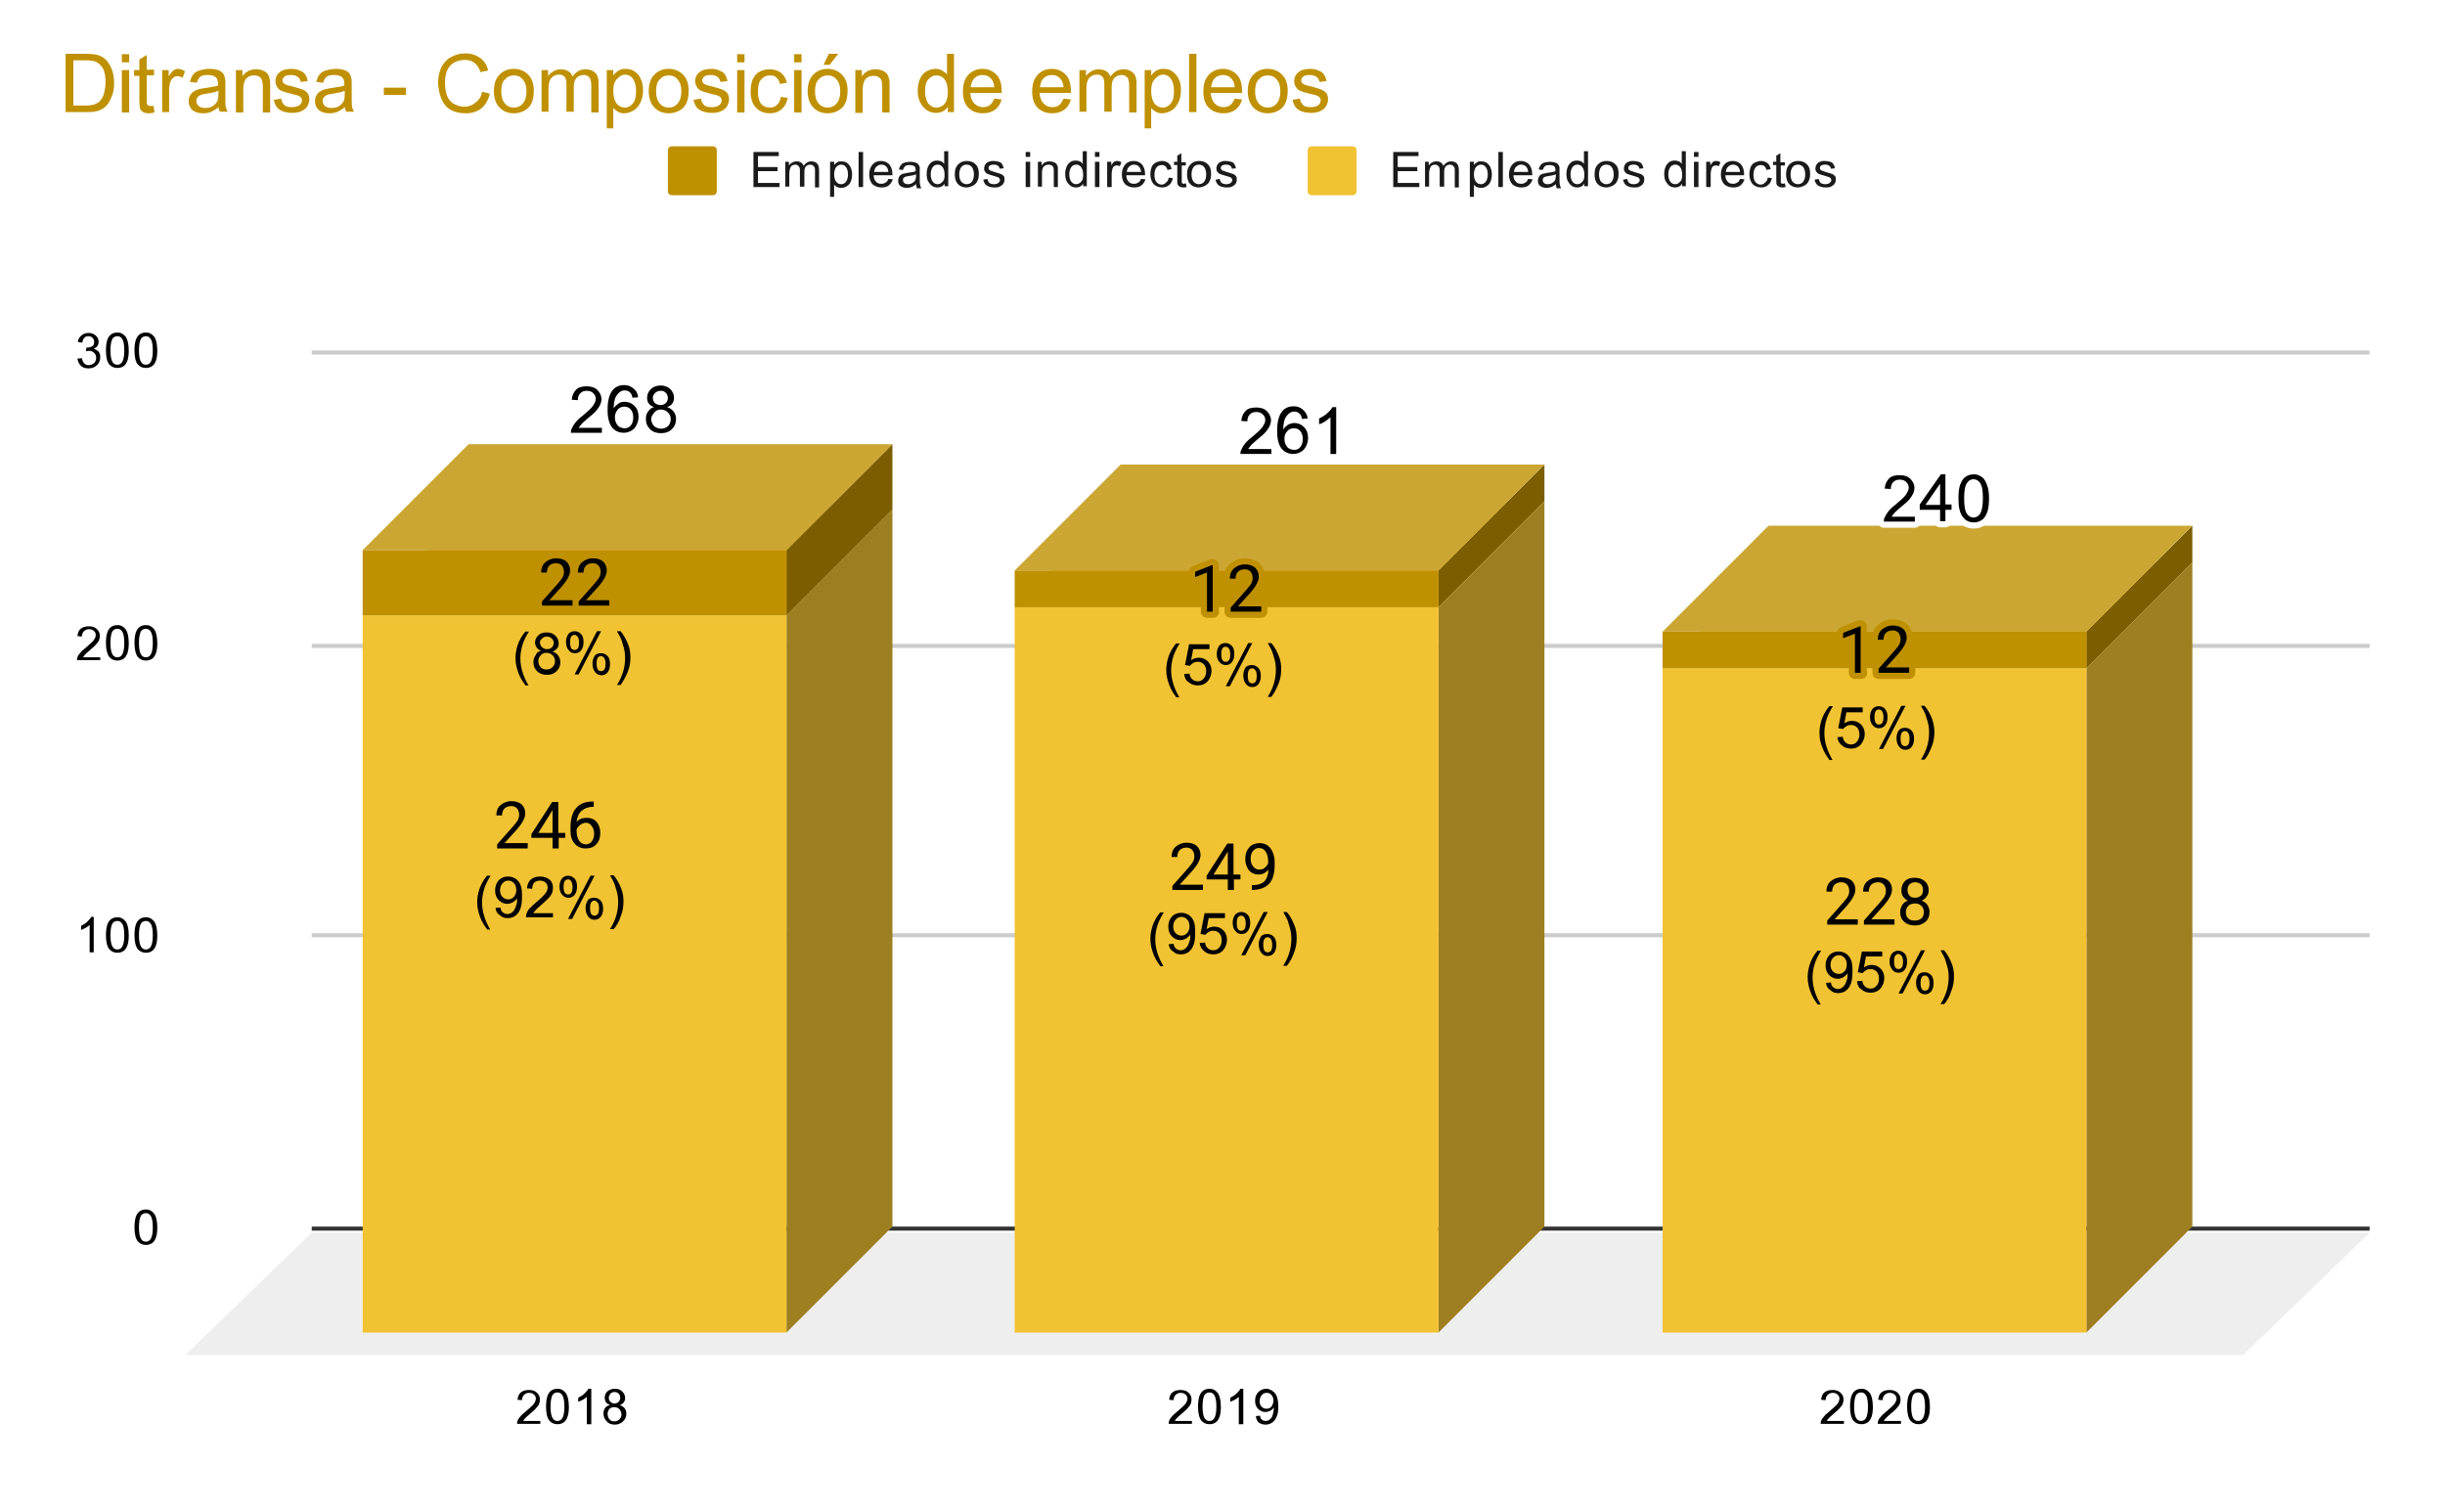 <?xml version="1.0" encoding="utf-8"?>
<!-- Generator: Adobe Illustrator 25.3.1, SVG Export Plug-In . SVG Version: 6.00 Build 0)  -->
<svg version="1.1" id="Capa_1" xmlns="http://www.w3.org/2000/svg" xmlns:xlink="http://www.w3.org/1999/xlink" x="0px" y="0px"
	 viewBox="0 0 600 371" style="enable-background:new 0 0 600 371;" xml:space="preserve">
<style type="text/css">
	.st0{fill:#FFFFFF;}
	.st1{fill:none;stroke:#333333;stroke-miterlimit:10;}
	.st2{fill:#EEEEEE;}
	.st3{fill:none;stroke:#CCCCCC;stroke-miterlimit:10;}
	.st4{clip-path:url(#SVGID_2_);fill:#9D7E21;}
	.st5{clip-path:url(#SVGID_4_);fill:#F4CE5B;}
	.st6{clip-path:url(#SVGID_6_);fill:none;stroke:#000000;stroke-width:2;stroke-miterlimit:10;stroke-opacity:0;}
	.st7{clip-path:url(#SVGID_8_);fill:#F1C232;}
	.st8{clip-path:url(#SVGID_10_);fill:#9D7E21;}
	.st9{clip-path:url(#SVGID_12_);fill:#F4CE5B;}
	.st10{clip-path:url(#SVGID_14_);fill:none;stroke:#000000;stroke-width:2;stroke-miterlimit:10;stroke-opacity:0;}
	.st11{clip-path:url(#SVGID_16_);fill:#F1C232;}
	.st12{clip-path:url(#SVGID_18_);fill:#9D7E21;}
	.st13{clip-path:url(#SVGID_20_);fill:#F4CE5B;}
	.st14{clip-path:url(#SVGID_22_);fill:none;stroke:#000000;stroke-width:2;stroke-miterlimit:10;stroke-opacity:0;}
	.st15{clip-path:url(#SVGID_24_);fill:#F1C232;}
	.st16{clip-path:url(#SVGID_26_);fill:#7C5E00;}
	.st17{clip-path:url(#SVGID_28_);fill:#CCA633;}
	.st18{clip-path:url(#SVGID_30_);fill:none;stroke:#000000;stroke-width:2;stroke-miterlimit:10;stroke-opacity:0;}
	.st19{clip-path:url(#SVGID_32_);fill:#BF9000;}
	.st20{clip-path:url(#SVGID_34_);fill:#7C5E00;}
	.st21{clip-path:url(#SVGID_36_);fill:#CCA633;}
	.st22{clip-path:url(#SVGID_38_);fill:none;stroke:#000000;stroke-width:2;stroke-miterlimit:10;stroke-opacity:0;}
	.st23{clip-path:url(#SVGID_40_);fill:#BF9000;}
	.st24{clip-path:url(#SVGID_42_);fill:#7C5E00;}
	.st25{clip-path:url(#SVGID_44_);fill:#CCA633;}
	.st26{clip-path:url(#SVGID_46_);fill:none;stroke:#000000;stroke-width:2;stroke-miterlimit:10;stroke-opacity:0;}
	.st27{clip-path:url(#SVGID_48_);fill:#BF9000;}
	.st28{fill:none;stroke:#F1C232;stroke-width:3;stroke-linecap:round;stroke-linejoin:round;stroke-miterlimit:10;}
	.st29{fill:none;stroke:#BF9000;stroke-width:3;stroke-linecap:round;stroke-linejoin:round;stroke-miterlimit:10;}
	.st30{fill:none;stroke:#FFFFFF;stroke-width:3;stroke-linecap:round;stroke-linejoin:round;stroke-miterlimit:10;}
	.st31{fill:#BF9000;}
	.st32{fill:#1A1A1A;}
	.st33{fill:#F1C232;}
</style>
<path class="st0" d="M0,0h600v371H0V0z"/>
<path class="st1" d="M76.5,301.5h505"/>
<path class="st2" d="M45.5,332.5l31-30h505l-31,30H45.5z"/>
<path class="st3" d="M76.5,229.5h505"/>
<path class="st3" d="M76.5,158.5h505"/>
<path class="st3" d="M76.5,86.5h505"/>
<g>
	<defs>
		<rect id="SVGID_1_" x="45.5" y="86.3" width="535.9" height="246.2"/>
	</defs>
	<clipPath id="SVGID_2_">
		<use xlink:href="#SVGID_1_"  style="overflow:visible;"/>
	</clipPath>
	<path class="st4" d="M219,125v176l-26,26V151L219,125z"/>
</g>
<g>
	<defs>
		<rect id="SVGID_3_" x="45.5" y="86.3" width="535.9" height="246.2"/>
	</defs>
	<clipPath id="SVGID_4_">
		<use xlink:href="#SVGID_3_"  style="overflow:visible;"/>
	</clipPath>
	<path class="st5" d="M193,151H89l26-26h104L193,151z"/>
</g>
<g>
	<defs>
		<rect id="SVGID_5_" x="45.5" y="86.3" width="535.9" height="246.2"/>
	</defs>
	<clipPath id="SVGID_6_">
		<use xlink:href="#SVGID_5_"  style="overflow:visible;"/>
	</clipPath>
	<path class="st6" d="M193,327H89V151h104V327z"/>
</g>
<g>
	<defs>
		<rect id="SVGID_7_" x="45.5" y="86.3" width="535.9" height="246.2"/>
	</defs>
	<clipPath id="SVGID_8_">
		<use xlink:href="#SVGID_7_"  style="overflow:visible;"/>
	</clipPath>
	<path class="st7" d="M193,327H89V151h104V327z"/>
</g>
<g>
	<defs>
		<rect id="SVGID_9_" x="45.5" y="86.3" width="535.9" height="246.2"/>
	</defs>
	<clipPath id="SVGID_10_">
		<use xlink:href="#SVGID_9_"  style="overflow:visible;"/>
	</clipPath>
	<path class="st8" d="M379,123v178l-26,26V149L379,123z"/>
</g>
<g>
	<defs>
		<rect id="SVGID_11_" x="45.5" y="86.3" width="535.9" height="246.2"/>
	</defs>
	<clipPath id="SVGID_12_">
		<use xlink:href="#SVGID_11_"  style="overflow:visible;"/>
	</clipPath>
	<path class="st9" d="M353,149H249l26-26h104L353,149z"/>
</g>
<g>
	<defs>
		<rect id="SVGID_13_" x="45.5" y="86.3" width="535.9" height="246.2"/>
	</defs>
	<clipPath id="SVGID_14_">
		<use xlink:href="#SVGID_13_"  style="overflow:visible;"/>
	</clipPath>
	<path class="st10" d="M353,327H249V149h104V327z"/>
</g>
<g>
	<defs>
		<rect id="SVGID_15_" x="45.5" y="86.3" width="535.9" height="246.2"/>
	</defs>
	<clipPath id="SVGID_16_">
		<use xlink:href="#SVGID_15_"  style="overflow:visible;"/>
	</clipPath>
	<path class="st11" d="M353,327H249V149h104V327z"/>
</g>
<g>
	<defs>
		<rect id="SVGID_17_" x="45.5" y="86.3" width="535.9" height="246.2"/>
	</defs>
	<clipPath id="SVGID_18_">
		<use xlink:href="#SVGID_17_"  style="overflow:visible;"/>
	</clipPath>
	<path class="st12" d="M538,138v163l-26,26V164L538,138z"/>
</g>
<g>
	<defs>
		<rect id="SVGID_19_" x="45.5" y="86.3" width="535.9" height="246.2"/>
	</defs>
	<clipPath id="SVGID_20_">
		<use xlink:href="#SVGID_19_"  style="overflow:visible;"/>
	</clipPath>
	<path class="st13" d="M512,164H408l26-26h104L512,164z"/>
</g>
<g>
	<defs>
		<rect id="SVGID_21_" x="45.5" y="86.3" width="535.9" height="246.2"/>
	</defs>
	<clipPath id="SVGID_22_">
		<use xlink:href="#SVGID_21_"  style="overflow:visible;"/>
	</clipPath>
	<path class="st14" d="M512,327H408V164h104V327z"/>
</g>
<g>
	<defs>
		<rect id="SVGID_23_" x="45.5" y="86.3" width="535.9" height="246.2"/>
	</defs>
	<clipPath id="SVGID_24_">
		<use xlink:href="#SVGID_23_"  style="overflow:visible;"/>
	</clipPath>
	<path class="st15" d="M512,327H408V164h104V327z"/>
</g>
<g>
	<defs>
		<rect id="SVGID_25_" x="45.5" y="86.3" width="535.9" height="246.2"/>
	</defs>
	<clipPath id="SVGID_26_">
		<use xlink:href="#SVGID_25_"  style="overflow:visible;"/>
	</clipPath>
	<path class="st16" d="M219,109v16l-26,26v-16L219,109z"/>
</g>
<g>
	<defs>
		<rect id="SVGID_27_" x="45.5" y="86.3" width="535.9" height="246.2"/>
	</defs>
	<clipPath id="SVGID_28_">
		<use xlink:href="#SVGID_27_"  style="overflow:visible;"/>
	</clipPath>
	<path class="st17" d="M193,135H89l26-26h104L193,135z"/>
</g>
<g>
	<defs>
		<rect id="SVGID_29_" x="45.5" y="86.3" width="535.9" height="246.2"/>
	</defs>
	<clipPath id="SVGID_30_">
		<use xlink:href="#SVGID_29_"  style="overflow:visible;"/>
	</clipPath>
	<path class="st18" d="M193,151H89v-16h104V151z"/>
</g>
<g>
	<defs>
		<rect id="SVGID_31_" x="45.5" y="86.3" width="535.9" height="246.2"/>
	</defs>
	<clipPath id="SVGID_32_">
		<use xlink:href="#SVGID_31_"  style="overflow:visible;"/>
	</clipPath>
	<path class="st19" d="M193,151H89v-16h104V151z"/>
</g>
<g>
	<defs>
		<rect id="SVGID_33_" x="45.5" y="86.3" width="535.9" height="246.2"/>
	</defs>
	<clipPath id="SVGID_34_">
		<use xlink:href="#SVGID_33_"  style="overflow:visible;"/>
	</clipPath>
	<path class="st20" d="M379,114v9l-26,26v-9L379,114z"/>
</g>
<g>
	<defs>
		<rect id="SVGID_35_" x="45.5" y="86.3" width="535.9" height="246.2"/>
	</defs>
	<clipPath id="SVGID_36_">
		<use xlink:href="#SVGID_35_"  style="overflow:visible;"/>
	</clipPath>
	<path class="st21" d="M353,140H249l26-26h104L353,140z"/>
</g>
<g>
	<defs>
		<rect id="SVGID_37_" x="45.5" y="86.3" width="535.9" height="246.2"/>
	</defs>
	<clipPath id="SVGID_38_">
		<use xlink:href="#SVGID_37_"  style="overflow:visible;"/>
	</clipPath>
	<path class="st22" d="M353,149H249v-9h104V149z"/>
</g>
<g>
	<defs>
		<rect id="SVGID_39_" x="45.5" y="86.3" width="535.9" height="246.2"/>
	</defs>
	<clipPath id="SVGID_40_">
		<use xlink:href="#SVGID_39_"  style="overflow:visible;"/>
	</clipPath>
	<path class="st23" d="M353,149H249v-9h104V149z"/>
</g>
<g>
	<defs>
		<rect id="SVGID_41_" x="45.5" y="86.3" width="535.9" height="246.2"/>
	</defs>
	<clipPath id="SVGID_42_">
		<use xlink:href="#SVGID_41_"  style="overflow:visible;"/>
	</clipPath>
	<path class="st24" d="M538,129v9l-26,26v-9L538,129z"/>
</g>
<g>
	<defs>
		<rect id="SVGID_43_" x="45.5" y="86.3" width="535.9" height="246.2"/>
	</defs>
	<clipPath id="SVGID_44_">
		<use xlink:href="#SVGID_43_"  style="overflow:visible;"/>
	</clipPath>
	<path class="st25" d="M512,155H408l26-26h104L512,155z"/>
</g>
<g>
	<defs>
		<rect id="SVGID_45_" x="45.5" y="86.3" width="535.9" height="246.2"/>
	</defs>
	<clipPath id="SVGID_46_">
		<use xlink:href="#SVGID_45_"  style="overflow:visible;"/>
	</clipPath>
	<path class="st26" d="M512,164H408v-9h104V164z"/>
</g>
<g>
	<defs>
		<rect id="SVGID_47_" x="45.5" y="86.3" width="535.9" height="246.2"/>
	</defs>
	<clipPath id="SVGID_48_">
		<use xlink:href="#SVGID_47_"  style="overflow:visible;"/>
	</clipPath>
	<path class="st27" d="M512,164H408v-9h104V164z"/>
</g>
<path class="st28" d="M129.5,208.2H122v-1l3.9-4.4c0.6-0.7,1-1.2,1.2-1.6c0.2-0.4,0.3-0.8,0.3-1.3c0-0.6-0.2-1.1-0.5-1.5
	c-0.4-0.4-0.8-0.6-1.4-0.6c-0.7,0-1.3,0.2-1.7,0.6c-0.4,0.4-0.6,1-0.6,1.7h-1.4c0-1,0.3-1.9,1-2.5c0.7-0.6,1.6-1,2.7-1
	c1.1,0,1.9,0.3,2.5,0.8c0.6,0.6,0.9,1.3,0.9,2.2c0,1.1-0.7,2.4-2.1,4l-3,3.3h5.7V208.2z M137.1,204.4h1.6v1.2h-1.6v2.6h-1.5v-2.6
	h-5.2v-0.9l5.1-7.9h1.5V204.4z M132.1,204.4h3.5v-5.6l-0.2,0.3L132.1,204.4z M145.7,196.8v1.2h-0.3c-1.1,0-2,0.4-2.7,1
	c-0.7,0.6-1.1,1.6-1.2,2.7c0.6-0.7,1.4-1,2.5-1c1,0,1.8,0.3,2.4,1c0.6,0.7,0.9,1.6,0.9,2.7c0,1.2-0.3,2.1-1,2.8
	c-0.6,0.7-1.5,1-2.6,1c-1.1,0-2-0.4-2.7-1.2c-0.7-0.8-1-1.9-1-3.2v-0.6c0-2.1,0.4-3.7,1.3-4.8c0.9-1.1,2.2-1.7,4-1.7H145.7z
	 M143.8,201.9c-0.5,0-0.9,0.2-1.4,0.5c-0.4,0.3-0.7,0.7-0.9,1.1v0.5c0,0.9,0.2,1.7,0.6,2.3c0.4,0.6,1,0.9,1.6,0.9
	c0.6,0,1.2-0.2,1.5-0.7c0.4-0.5,0.6-1.1,0.6-1.9c0-0.8-0.2-1.4-0.6-1.9C144.9,202.2,144.4,201.9,143.8,201.9z"/>
<path d="M129.5,208.2H122v-1l3.9-4.4c0.6-0.7,1-1.2,1.2-1.6c0.2-0.4,0.3-0.8,0.3-1.3c0-0.6-0.2-1.1-0.5-1.5
	c-0.4-0.4-0.8-0.6-1.4-0.6c-0.7,0-1.3,0.2-1.7,0.6c-0.4,0.4-0.6,1-0.6,1.7h-1.4c0-1,0.3-1.9,1-2.5c0.7-0.6,1.6-1,2.7-1
	c1.1,0,1.9,0.3,2.5,0.8c0.6,0.6,0.9,1.3,0.9,2.2c0,1.1-0.7,2.4-2.1,4l-3,3.3h5.7V208.2z M137.1,204.4h1.6v1.2h-1.6v2.6h-1.5v-2.6
	h-5.2v-0.9l5.1-7.9h1.5V204.4z M132.1,204.4h3.5v-5.6l-0.2,0.3L132.1,204.4z M145.7,196.8v1.2h-0.3c-1.1,0-2,0.4-2.7,1
	c-0.7,0.6-1.1,1.6-1.2,2.7c0.6-0.7,1.4-1,2.5-1c1,0,1.8,0.3,2.4,1c0.6,0.7,0.9,1.6,0.9,2.7c0,1.2-0.3,2.1-1,2.8
	c-0.6,0.7-1.5,1-2.6,1c-1.1,0-2-0.4-2.7-1.2c-0.7-0.8-1-1.9-1-3.2v-0.6c0-2.1,0.4-3.7,1.3-4.8c0.9-1.1,2.2-1.7,4-1.7H145.7z
	 M143.8,201.9c-0.5,0-0.9,0.2-1.4,0.5c-0.4,0.3-0.7,0.7-0.9,1.1v0.5c0,0.9,0.2,1.7,0.6,2.3c0.4,0.6,1,0.9,1.6,0.9
	c0.6,0,1.2-0.2,1.5-0.7c0.4-0.5,0.6-1.1,0.6-1.9c0-0.8-0.2-1.4-0.6-1.9C144.9,202.2,144.4,201.9,143.8,201.9z"/>
<path class="st28" d="M295.2,218.4h-7.5v-1l3.9-4.4c0.6-0.7,1-1.2,1.2-1.6c0.2-0.4,0.3-0.8,0.3-1.3c0-0.6-0.2-1.1-0.5-1.5
	c-0.4-0.4-0.8-0.6-1.4-0.6c-0.7,0-1.3,0.2-1.7,0.6c-0.4,0.4-0.6,1-0.6,1.7h-1.4c0-1,0.3-1.9,1-2.5c0.7-0.6,1.6-1,2.7-1
	c1.1,0,1.9,0.3,2.5,0.8c0.6,0.6,0.9,1.3,0.9,2.2c0,1.1-0.7,2.4-2.1,4l-3,3.3h5.7V218.4z M302.8,214.6h1.6v1.2h-1.6v2.6h-1.5v-2.6
	h-5.2v-0.9l5.1-7.9h1.5V214.6z M297.8,214.6h3.5V209l-0.2,0.3L297.8,214.6z M311.3,213.4c-0.3,0.4-0.7,0.6-1.1,0.9
	c-0.4,0.2-0.9,0.3-1.4,0.3c-0.7,0-1.2-0.2-1.7-0.5c-0.5-0.3-0.9-0.8-1.1-1.4c-0.3-0.6-0.4-1.2-0.4-1.9c0-0.8,0.1-1.4,0.4-2
	c0.3-0.6,0.7-1.1,1.2-1.4c0.5-0.3,1.2-0.5,1.9-0.5c1.1,0,2,0.4,2.7,1.3c0.6,0.8,1,2,1,3.4v0.4c0,2.2-0.4,3.8-1.3,4.8
	c-0.9,1-2.2,1.5-4,1.6h-0.3v-1.2h0.3c1.2,0,2.1-0.3,2.8-0.9C310.9,215.6,311.2,214.7,311.3,213.4z M309,213.4c0.5,0,0.9-0.1,1.3-0.4
	c0.4-0.3,0.7-0.7,0.9-1.1v-0.6c0-0.9-0.2-1.7-0.6-2.3c-0.4-0.6-0.9-0.9-1.6-0.9c-0.6,0-1.1,0.2-1.5,0.7c-0.4,0.5-0.6,1.1-0.6,1.9
	c0,0.8,0.2,1.4,0.6,1.9C307.9,213.1,308.4,213.4,309,213.4z"/>
<path d="M295.2,218.4h-7.5v-1l3.9-4.4c0.6-0.7,1-1.2,1.2-1.6c0.2-0.4,0.3-0.8,0.3-1.3c0-0.6-0.2-1.1-0.5-1.5
	c-0.4-0.4-0.8-0.6-1.4-0.6c-0.7,0-1.3,0.2-1.7,0.6c-0.4,0.4-0.6,1-0.6,1.7h-1.4c0-1,0.3-1.9,1-2.5c0.7-0.6,1.6-1,2.7-1
	c1.1,0,1.9,0.3,2.5,0.8c0.6,0.6,0.9,1.3,0.9,2.2c0,1.1-0.7,2.4-2.1,4l-3,3.3h5.7V218.4z M302.8,214.6h1.6v1.2h-1.6v2.6h-1.5v-2.6
	h-5.2v-0.9l5.1-7.9h1.5V214.6z M297.8,214.6h3.5V209l-0.2,0.3L297.8,214.6z M311.3,213.4c-0.3,0.4-0.7,0.6-1.1,0.9
	c-0.4,0.2-0.9,0.3-1.4,0.3c-0.7,0-1.2-0.2-1.7-0.5c-0.5-0.3-0.9-0.8-1.1-1.4c-0.3-0.6-0.4-1.2-0.4-1.9c0-0.8,0.1-1.4,0.4-2
	c0.3-0.6,0.7-1.1,1.2-1.4c0.5-0.3,1.2-0.5,1.9-0.5c1.1,0,2,0.4,2.7,1.3c0.6,0.8,1,2,1,3.4v0.4c0,2.2-0.4,3.8-1.3,4.8
	c-0.9,1-2.2,1.5-4,1.6h-0.3v-1.2h0.3c1.2,0,2.1-0.3,2.8-0.9C310.9,215.6,311.2,214.7,311.3,213.4z M309,213.4c0.5,0,0.9-0.1,1.3-0.4
	c0.4-0.3,0.7-0.7,0.9-1.1v-0.6c0-0.9-0.2-1.7-0.6-2.3c-0.4-0.6-0.9-0.9-1.6-0.9c-0.6,0-1.1,0.2-1.5,0.7c-0.4,0.5-0.6,1.1-0.6,1.9
	c0,0.8,0.2,1.4,0.6,1.9C307.9,213.1,308.4,213.4,309,213.4z"/>
<path class="st28" d="M455.9,226.9h-7.5v-1l3.9-4.4c0.6-0.7,1-1.2,1.2-1.6c0.2-0.4,0.3-0.8,0.3-1.3c0-0.6-0.2-1.1-0.5-1.5
	c-0.4-0.4-0.8-0.6-1.4-0.6c-0.7,0-1.3,0.2-1.7,0.6c-0.4,0.4-0.6,1-0.6,1.7h-1.4c0-1,0.3-1.9,1-2.5c0.7-0.6,1.6-1,2.7-1
	c1.1,0,1.9,0.3,2.5,0.8c0.6,0.6,0.9,1.3,0.9,2.2c0,1.1-0.7,2.4-2.1,4l-3,3.3h5.7V226.9z M464.9,226.9h-7.5v-1l3.9-4.4
	c0.6-0.7,1-1.2,1.2-1.6c0.2-0.4,0.3-0.8,0.3-1.3c0-0.6-0.2-1.1-0.5-1.5c-0.4-0.4-0.8-0.6-1.4-0.6c-0.7,0-1.3,0.2-1.7,0.6
	c-0.4,0.4-0.6,1-0.6,1.7h-1.4c0-1,0.3-1.9,1-2.5c0.7-0.6,1.6-1,2.7-1c1.1,0,1.9,0.3,2.5,0.8c0.6,0.6,0.9,1.3,0.9,2.2
	c0,1.1-0.7,2.4-2.1,4l-3,3.3h5.7V226.9z M473.3,218.5c0,0.6-0.2,1.1-0.5,1.5c-0.3,0.4-0.7,0.8-1.2,1c0.6,0.3,1.1,0.6,1.4,1.1
	c0.3,0.5,0.5,1,0.5,1.7c0,1-0.3,1.8-1,2.4c-0.7,0.6-1.5,0.9-2.6,0.9c-1.1,0-2-0.3-2.6-0.9c-0.7-0.6-1-1.4-1-2.4
	c0-0.6,0.2-1.2,0.5-1.7c0.3-0.5,0.8-0.9,1.4-1.1c-0.5-0.2-0.9-0.6-1.2-1c-0.3-0.4-0.4-1-0.4-1.5c0-1,0.3-1.7,0.9-2.3
	s1.4-0.8,2.4-0.8c1,0,1.8,0.3,2.4,0.8S473.3,217.5,473.3,218.5z M472.1,223.8c0-0.6-0.2-1.2-0.6-1.5c-0.4-0.4-0.9-0.6-1.6-0.6
	c-0.6,0-1.2,0.2-1.6,0.6c-0.4,0.4-0.6,0.9-0.6,1.6c0,0.6,0.2,1.2,0.6,1.5c0.4,0.4,0.9,0.5,1.6,0.5c0.7,0,1.2-0.2,1.6-0.5
	C472,224.9,472.1,224.4,472.1,223.8z M470,216.5c-0.6,0-1,0.2-1.4,0.5c-0.3,0.3-0.5,0.8-0.5,1.4c0,0.6,0.2,1.1,0.5,1.4
	c0.3,0.4,0.8,0.5,1.4,0.5c0.6,0,1-0.2,1.4-0.5c0.4-0.4,0.5-0.8,0.5-1.4c0-0.6-0.2-1.1-0.5-1.4C471,216.7,470.5,216.5,470,216.5z"/>
<path d="M455.9,226.9h-7.5v-1l3.9-4.4c0.6-0.7,1-1.2,1.2-1.6c0.2-0.4,0.3-0.8,0.3-1.3c0-0.6-0.2-1.1-0.5-1.5
	c-0.4-0.4-0.8-0.6-1.4-0.6c-0.7,0-1.3,0.2-1.7,0.6c-0.4,0.4-0.6,1-0.6,1.7h-1.4c0-1,0.3-1.9,1-2.5c0.7-0.6,1.6-1,2.7-1
	c1.1,0,1.9,0.3,2.5,0.8c0.6,0.6,0.9,1.3,0.9,2.2c0,1.1-0.7,2.4-2.1,4l-3,3.3h5.7V226.9z M464.9,226.9h-7.5v-1l3.9-4.4
	c0.6-0.7,1-1.2,1.2-1.6c0.2-0.4,0.3-0.8,0.3-1.3c0-0.6-0.2-1.1-0.5-1.5c-0.4-0.4-0.8-0.6-1.4-0.6c-0.7,0-1.3,0.2-1.7,0.6
	c-0.4,0.4-0.6,1-0.6,1.7h-1.4c0-1,0.3-1.9,1-2.5c0.7-0.6,1.6-1,2.7-1c1.1,0,1.9,0.3,2.5,0.8c0.6,0.6,0.9,1.3,0.9,2.2
	c0,1.1-0.7,2.4-2.1,4l-3,3.3h5.7V226.9z M473.3,218.5c0,0.6-0.2,1.1-0.5,1.5c-0.3,0.4-0.7,0.8-1.2,1c0.6,0.3,1.1,0.6,1.4,1.1
	c0.3,0.5,0.5,1,0.5,1.7c0,1-0.3,1.8-1,2.4c-0.7,0.6-1.5,0.9-2.6,0.9c-1.1,0-2-0.3-2.6-0.9c-0.7-0.6-1-1.4-1-2.4
	c0-0.6,0.2-1.2,0.5-1.7c0.3-0.5,0.8-0.9,1.4-1.1c-0.5-0.2-0.9-0.6-1.2-1c-0.3-0.4-0.4-1-0.4-1.5c0-1,0.3-1.7,0.9-2.3
	s1.4-0.8,2.4-0.8c1,0,1.8,0.3,2.4,0.8S473.3,217.5,473.3,218.5z M472.1,223.8c0-0.6-0.2-1.2-0.6-1.5c-0.4-0.4-0.9-0.6-1.6-0.6
	c-0.6,0-1.2,0.2-1.6,0.6c-0.4,0.4-0.6,0.9-0.6,1.6c0,0.6,0.2,1.2,0.6,1.5c0.4,0.4,0.9,0.5,1.6,0.5c0.7,0,1.2-0.2,1.6-0.5
	C472,224.9,472.1,224.4,472.1,223.8z M470,216.5c-0.6,0-1,0.2-1.4,0.5c-0.3,0.3-0.5,0.8-0.5,1.4c0,0.6,0.2,1.1,0.5,1.4
	c0.3,0.4,0.8,0.5,1.4,0.5c0.6,0,1-0.2,1.4-0.5c0.4-0.4,0.5-0.8,0.5-1.4c0-0.6-0.2-1.1-0.5-1.4C471,216.7,470.5,216.5,470,216.5z"/>
<path class="st29" d="M140.4,148.6H133v-1l3.9-4.4c0.6-0.7,1-1.2,1.2-1.6c0.2-0.4,0.3-0.8,0.3-1.3c0-0.6-0.2-1.1-0.5-1.5
	c-0.4-0.4-0.8-0.6-1.4-0.6c-0.7,0-1.3,0.2-1.7,0.6c-0.4,0.4-0.6,1-0.6,1.7h-1.4c0-1,0.3-1.9,1-2.5c0.7-0.6,1.6-1,2.7-1
	c1.1,0,1.9,0.3,2.5,0.8c0.6,0.6,0.9,1.3,0.9,2.2c0,1.1-0.7,2.4-2.1,4l-3,3.3h5.7V148.6z M149.4,148.6H142v-1l3.9-4.4
	c0.6-0.7,1-1.2,1.2-1.6c0.2-0.4,0.3-0.8,0.3-1.3c0-0.6-0.2-1.1-0.5-1.5c-0.4-0.4-0.8-0.6-1.4-0.6c-0.7,0-1.3,0.2-1.7,0.6
	c-0.4,0.4-0.6,1-0.6,1.7h-1.4c0-1,0.3-1.9,1-2.5c0.7-0.6,1.6-1,2.7-1c1.1,0,1.9,0.3,2.5,0.8c0.6,0.6,0.9,1.3,0.9,2.2
	c0,1.1-0.7,2.4-2.1,4l-3,3.3h5.7V148.6z"/>
<path d="M140.4,148.6H133v-1l3.9-4.4c0.6-0.7,1-1.2,1.2-1.6c0.2-0.4,0.3-0.8,0.3-1.3c0-0.6-0.2-1.1-0.5-1.5
	c-0.4-0.4-0.8-0.6-1.4-0.6c-0.7,0-1.3,0.2-1.7,0.6c-0.4,0.4-0.6,1-0.6,1.7h-1.4c0-1,0.3-1.9,1-2.5c0.7-0.6,1.6-1,2.7-1
	c1.1,0,1.9,0.3,2.5,0.8c0.6,0.6,0.9,1.3,0.9,2.2c0,1.1-0.7,2.4-2.1,4l-3,3.3h5.7V148.6z M149.4,148.6H142v-1l3.9-4.4
	c0.6-0.7,1-1.2,1.2-1.6c0.2-0.4,0.3-0.8,0.3-1.3c0-0.6-0.2-1.1-0.5-1.5c-0.4-0.4-0.8-0.6-1.4-0.6c-0.7,0-1.3,0.2-1.7,0.6
	c-0.4,0.4-0.6,1-0.6,1.7h-1.4c0-1,0.3-1.9,1-2.5c0.7-0.6,1.6-1,2.7-1c1.1,0,1.9,0.3,2.5,0.8c0.6,0.6,0.9,1.3,0.9,2.2
	c0,1.1-0.7,2.4-2.1,4l-3,3.3h5.7V148.6z"/>
<path class="st29" d="M297.7,150.1h-1.5v-9.6l-2.9,1.1v-1.3l4.1-1.6h0.2V150.1z M309.4,150.1H302v-1l3.9-4.4c0.6-0.7,1-1.2,1.2-1.6
	c0.2-0.4,0.3-0.8,0.3-1.3c0-0.6-0.2-1.1-0.5-1.5c-0.4-0.4-0.8-0.6-1.4-0.6c-0.7,0-1.3,0.2-1.7,0.6c-0.4,0.4-0.6,1-0.6,1.7h-1.4
	c0-1,0.3-1.9,1-2.5c0.7-0.6,1.6-1,2.7-1c1.1,0,1.9,0.3,2.5,0.8c0.6,0.6,0.9,1.3,0.9,2.2c0,1.1-0.7,2.4-2.1,4l-3,3.3h5.7V150.1z"/>
<path d="M297.7,150.1h-1.5v-9.6l-2.9,1.1v-1.3l4.1-1.6h0.2V150.1z M309.4,150.1H302v-1l3.9-4.4c0.6-0.7,1-1.2,1.2-1.6
	c0.2-0.4,0.3-0.8,0.3-1.3c0-0.6-0.2-1.1-0.5-1.5c-0.4-0.4-0.8-0.6-1.4-0.6c-0.7,0-1.3,0.2-1.7,0.6c-0.4,0.4-0.6,1-0.6,1.7h-1.4
	c0-1,0.3-1.9,1-2.5c0.7-0.6,1.6-1,2.7-1c1.1,0,1.9,0.3,2.5,0.8c0.6,0.6,0.9,1.3,0.9,2.2c0,1.1-0.7,2.4-2.1,4l-3,3.3h5.7V150.1z"/>
<path class="st29" d="M456.7,165.1h-1.5v-9.6l-2.9,1.1v-1.3l4.1-1.6h0.2V165.1z M468.4,165.1H461v-1l3.9-4.4c0.6-0.7,1-1.2,1.2-1.6
	s0.3-0.8,0.3-1.3c0-0.6-0.2-1.1-0.5-1.5c-0.4-0.4-0.8-0.6-1.4-0.6c-0.7,0-1.3,0.2-1.7,0.6c-0.4,0.4-0.6,1-0.6,1.7h-1.4
	c0-1,0.3-1.9,1-2.5c0.7-0.6,1.6-1,2.7-1c1.1,0,1.9,0.3,2.5,0.8s0.9,1.3,0.9,2.2c0,1.1-0.7,2.4-2.1,4l-3,3.3h5.7V165.1z"/>
<path d="M456.7,165.1h-1.5v-9.6l-2.9,1.1v-1.3l4.1-1.6h0.2V165.1z M468.4,165.1H461v-1l3.9-4.4c0.6-0.7,1-1.2,1.2-1.6
	s0.3-0.8,0.3-1.3c0-0.6-0.2-1.1-0.5-1.5c-0.4-0.4-0.8-0.6-1.4-0.6c-0.7,0-1.3,0.2-1.7,0.6c-0.4,0.4-0.6,1-0.6,1.7h-1.4
	c0-1,0.3-1.9,1-2.5c0.7-0.6,1.6-1,2.7-1c1.1,0,1.9,0.3,2.5,0.8s0.9,1.3,0.9,2.2c0,1.1-0.7,2.4-2.1,4l-3,3.3h5.7V165.1z"/>
<path class="st30" d="M147.7,104.8v1.4h-7.6c0-0.3,0-0.7,0.2-1c0.2-0.5,0.5-1,0.9-1.5s1-1.1,1.8-1.7c1.2-1,2.1-1.8,2.5-2.4
	c0.4-0.6,0.7-1.2,0.7-1.7c0-0.6-0.2-1-0.6-1.4c-0.4-0.4-0.9-0.6-1.6-0.6c-0.7,0-1.2,0.2-1.6,0.6s-0.6,1-0.6,1.7l-1.5-0.1
	c0.1-1.1,0.5-1.9,1.1-2.5s1.5-0.8,2.6-0.8c1.1,0,2,0.3,2.6,0.9c0.6,0.6,1,1.4,1,2.2c0,0.5-0.1,0.9-0.3,1.4c-0.2,0.4-0.5,0.9-0.9,1.4
	c-0.4,0.5-1.2,1.2-2.2,2c-0.8,0.7-1.4,1.2-1.6,1.5c-0.2,0.2-0.4,0.5-0.6,0.8H147.7z M156.6,97.5l-1.4,0.1c-0.1-0.6-0.3-1-0.5-1.2
	c-0.4-0.4-0.8-0.6-1.4-0.6c-0.4,0-0.8,0.1-1.2,0.4c-0.4,0.3-0.8,0.8-1.1,1.4c-0.2,0.6-0.4,1.5-0.4,2.6c0.3-0.5,0.8-0.9,1.2-1.2
	s1-0.4,1.5-0.4c0.9,0,1.7,0.3,2.4,1c0.7,0.7,1,1.6,1,2.7c0,0.7-0.2,1.4-0.5,2c-0.3,0.6-0.7,1.1-1.3,1.4c-0.5,0.3-1.2,0.5-1.8,0.5
	c-1.2,0-2.1-0.4-2.9-1.3c-0.7-0.9-1.1-2.3-1.1-4.3c0-2.2,0.4-3.8,1.2-4.8c0.7-0.9,1.7-1.3,2.9-1.3c0.9,0,1.6,0.3,2.2,0.8
	C156.2,95.9,156.5,96.6,156.6,97.5z M150.9,102.4c0,0.5,0.1,1,0.3,1.4c0.2,0.4,0.5,0.8,0.9,1c0.4,0.2,0.8,0.3,1.2,0.3
	c0.6,0,1.1-0.2,1.5-0.7c0.4-0.5,0.6-1.1,0.6-2c0-0.8-0.2-1.4-0.6-1.9c-0.4-0.5-0.9-0.7-1.6-0.7c-0.6,0-1.2,0.2-1.6,0.7
	C151.1,101.1,150.9,101.7,150.9,102.4z M160.5,99.9c-0.6-0.2-1-0.5-1.3-0.9c-0.3-0.4-0.4-0.9-0.4-1.4c0-0.8,0.3-1.5,0.9-2.1
	c0.6-0.6,1.4-0.9,2.4-0.9s1.8,0.3,2.4,0.9c0.6,0.6,0.9,1.3,0.9,2.1c0,0.5-0.1,1-0.4,1.4c-0.3,0.4-0.7,0.7-1.3,0.9
	c0.7,0.2,1.2,0.6,1.6,1.1c0.4,0.5,0.6,1.1,0.6,1.8c0,1-0.3,1.8-1,2.5c-0.7,0.7-1.6,1-2.7,1c-1.1,0-2-0.3-2.7-1c-0.7-0.7-1-1.5-1-2.5
	c0-0.8,0.2-1.4,0.6-1.9S159.8,100.1,160.5,99.9z M160.2,97.6c0,0.5,0.2,1,0.5,1.3c0.4,0.3,0.8,0.5,1.4,0.5c0.5,0,1-0.2,1.3-0.5
	s0.5-0.8,0.5-1.2c0-0.5-0.2-1-0.5-1.3c-0.4-0.4-0.8-0.5-1.3-0.5c-0.5,0-1,0.2-1.3,0.5S160.2,97.1,160.2,97.6z M159.8,102.8
	c0,0.4,0.1,0.8,0.3,1.2c0.2,0.4,0.5,0.7,0.9,0.9c0.4,0.2,0.8,0.3,1.2,0.3c0.7,0,1.2-0.2,1.7-0.6c0.4-0.4,0.7-1,0.7-1.7
	c0-0.7-0.2-1.2-0.7-1.7c-0.4-0.4-1-0.7-1.7-0.7c-0.7,0-1.2,0.2-1.6,0.7S159.8,102.2,159.8,102.8z"/>
<path d="M147.7,104.8v1.4h-7.6c0-0.3,0-0.7,0.2-1c0.2-0.5,0.5-1,0.9-1.5s1-1.1,1.8-1.7c1.2-1,2.1-1.8,2.5-2.4
	c0.4-0.6,0.7-1.2,0.7-1.7c0-0.6-0.2-1-0.6-1.4c-0.4-0.4-0.9-0.6-1.6-0.6c-0.7,0-1.2,0.2-1.6,0.6s-0.6,1-0.6,1.7l-1.5-0.1
	c0.1-1.1,0.5-1.9,1.1-2.5s1.5-0.8,2.6-0.8c1.1,0,2,0.3,2.6,0.9c0.6,0.6,1,1.4,1,2.2c0,0.5-0.1,0.9-0.3,1.4c-0.2,0.4-0.5,0.9-0.9,1.4
	c-0.4,0.5-1.2,1.2-2.2,2c-0.8,0.7-1.4,1.2-1.6,1.5c-0.2,0.2-0.4,0.5-0.6,0.8H147.7z M156.6,97.5l-1.4,0.1c-0.1-0.6-0.3-1-0.5-1.2
	c-0.4-0.4-0.8-0.6-1.4-0.6c-0.4,0-0.8,0.1-1.2,0.4c-0.4,0.3-0.8,0.8-1.1,1.4c-0.2,0.6-0.4,1.5-0.4,2.6c0.3-0.5,0.8-0.9,1.2-1.2
	s1-0.4,1.5-0.4c0.9,0,1.7,0.3,2.4,1c0.7,0.7,1,1.6,1,2.7c0,0.7-0.2,1.4-0.5,2c-0.3,0.6-0.7,1.1-1.3,1.4c-0.5,0.3-1.2,0.5-1.8,0.5
	c-1.2,0-2.1-0.4-2.9-1.3c-0.7-0.9-1.1-2.3-1.1-4.3c0-2.2,0.4-3.8,1.2-4.8c0.7-0.9,1.7-1.3,2.9-1.3c0.9,0,1.6,0.3,2.2,0.8
	C156.2,95.9,156.5,96.6,156.6,97.5z M150.9,102.4c0,0.5,0.1,1,0.3,1.4c0.2,0.4,0.5,0.8,0.9,1c0.4,0.2,0.8,0.3,1.2,0.3
	c0.6,0,1.1-0.2,1.5-0.7c0.4-0.5,0.6-1.1,0.6-2c0-0.8-0.2-1.4-0.6-1.9c-0.4-0.5-0.9-0.7-1.6-0.7c-0.6,0-1.2,0.2-1.6,0.7
	C151.1,101.1,150.9,101.7,150.9,102.4z M160.5,99.9c-0.6-0.2-1-0.5-1.3-0.9c-0.3-0.4-0.4-0.9-0.4-1.4c0-0.8,0.3-1.5,0.9-2.1
	c0.6-0.6,1.4-0.9,2.4-0.9s1.8,0.3,2.4,0.9c0.6,0.6,0.9,1.3,0.9,2.1c0,0.5-0.1,1-0.4,1.4c-0.3,0.4-0.7,0.7-1.3,0.9
	c0.7,0.2,1.2,0.6,1.6,1.1c0.4,0.5,0.6,1.1,0.6,1.8c0,1-0.3,1.8-1,2.5c-0.7,0.7-1.6,1-2.7,1c-1.1,0-2-0.3-2.7-1c-0.7-0.7-1-1.5-1-2.5
	c0-0.8,0.2-1.4,0.6-1.9S159.8,100.1,160.5,99.9z M160.2,97.6c0,0.5,0.2,1,0.5,1.3c0.4,0.3,0.8,0.5,1.4,0.5c0.5,0,1-0.2,1.3-0.5
	s0.5-0.8,0.5-1.2c0-0.5-0.2-1-0.5-1.3c-0.4-0.4-0.8-0.5-1.3-0.5c-0.5,0-1,0.2-1.3,0.5S160.2,97.1,160.2,97.6z M159.8,102.8
	c0,0.4,0.1,0.8,0.3,1.2c0.2,0.4,0.5,0.7,0.9,0.9c0.4,0.2,0.8,0.3,1.2,0.3c0.7,0,1.2-0.2,1.7-0.6c0.4-0.4,0.7-1,0.7-1.7
	c0-0.7-0.2-1.2-0.7-1.7c-0.4-0.4-1-0.7-1.7-0.7c-0.7,0-1.2,0.2-1.6,0.7S159.8,102.2,159.8,102.8z"/>
<path class="st30" d="M312,110v1.4h-7.6c0-0.3,0-0.7,0.2-1c0.2-0.5,0.5-1,0.9-1.5c0.4-0.5,1-1.1,1.8-1.7c1.2-1,2.1-1.8,2.5-2.4
	c0.4-0.6,0.7-1.2,0.7-1.7c0-0.6-0.2-1-0.6-1.4c-0.4-0.4-0.9-0.6-1.6-0.6c-0.7,0-1.2,0.2-1.6,0.6s-0.6,1-0.6,1.7l-1.5-0.1
	c0.1-1.1,0.5-1.9,1.1-2.5c0.6-0.6,1.5-0.8,2.6-0.8c1.1,0,2,0.3,2.6,0.9c0.6,0.6,1,1.4,1,2.2c0,0.5-0.1,0.9-0.3,1.4
	c-0.2,0.4-0.5,0.9-0.9,1.4c-0.4,0.5-1.2,1.2-2.2,2c-0.8,0.7-1.4,1.2-1.6,1.5c-0.2,0.2-0.4,0.5-0.6,0.8H312z M320.9,102.7l-1.4,0.1
	c-0.1-0.6-0.3-1-0.5-1.2c-0.4-0.4-0.8-0.6-1.4-0.6c-0.4,0-0.8,0.1-1.2,0.4c-0.4,0.3-0.8,0.8-1.1,1.4c-0.2,0.6-0.4,1.5-0.4,2.6
	c0.3-0.5,0.8-0.9,1.2-1.2c0.5-0.2,1-0.4,1.5-0.4c0.9,0,1.7,0.3,2.4,1c0.7,0.7,1,1.6,1,2.7c0,0.7-0.2,1.4-0.5,2
	c-0.3,0.6-0.7,1.1-1.3,1.4c-0.5,0.3-1.2,0.5-1.8,0.5c-1.2,0-2.1-0.4-2.9-1.3c-0.7-0.9-1.1-2.3-1.1-4.3c0-2.2,0.4-3.8,1.2-4.8
	c0.7-0.9,1.7-1.3,2.9-1.3c0.9,0,1.6,0.3,2.2,0.8C320.5,101.2,320.8,101.9,320.9,102.7z M315.2,107.7c0,0.5,0.1,1,0.3,1.4
	c0.2,0.4,0.5,0.8,0.9,1c0.4,0.2,0.8,0.3,1.2,0.3c0.6,0,1.1-0.2,1.5-0.7c0.4-0.5,0.6-1.1,0.6-2c0-0.8-0.2-1.4-0.6-1.9
	c-0.4-0.5-0.9-0.7-1.6-0.7c-0.6,0-1.2,0.2-1.6,0.7C315.4,106.3,315.2,106.9,315.2,107.7z M327.9,111.4h-1.4v-9
	c-0.3,0.3-0.8,0.6-1.3,1c-0.5,0.3-1,0.6-1.5,0.7v-1.4c0.8-0.4,1.5-0.8,2-1.3c0.6-0.5,1-1,1.3-1.5h0.9V111.4z"/>
<path d="M312,110v1.4h-7.6c0-0.3,0-0.7,0.2-1c0.2-0.5,0.5-1,0.9-1.5c0.4-0.5,1-1.1,1.8-1.7c1.2-1,2.1-1.8,2.5-2.4
	c0.4-0.6,0.7-1.2,0.7-1.7c0-0.6-0.2-1-0.6-1.4c-0.4-0.4-0.9-0.6-1.6-0.6c-0.7,0-1.2,0.2-1.6,0.6s-0.6,1-0.6,1.7l-1.5-0.1
	c0.1-1.1,0.5-1.9,1.1-2.5c0.6-0.6,1.5-0.8,2.6-0.8c1.1,0,2,0.3,2.6,0.9c0.6,0.6,1,1.4,1,2.2c0,0.5-0.1,0.9-0.3,1.4
	c-0.2,0.4-0.5,0.9-0.9,1.4c-0.4,0.5-1.2,1.2-2.2,2c-0.8,0.7-1.4,1.2-1.6,1.5c-0.2,0.2-0.4,0.5-0.6,0.8H312z M320.9,102.7l-1.4,0.1
	c-0.1-0.6-0.3-1-0.5-1.2c-0.4-0.4-0.8-0.6-1.4-0.6c-0.4,0-0.8,0.1-1.2,0.4c-0.4,0.3-0.8,0.8-1.1,1.4c-0.2,0.6-0.4,1.5-0.4,2.6
	c0.3-0.5,0.8-0.9,1.2-1.2c0.5-0.2,1-0.4,1.5-0.4c0.9,0,1.7,0.3,2.4,1c0.7,0.7,1,1.6,1,2.7c0,0.7-0.2,1.4-0.5,2
	c-0.3,0.6-0.7,1.1-1.3,1.4c-0.5,0.3-1.2,0.5-1.8,0.5c-1.2,0-2.1-0.4-2.9-1.3c-0.7-0.9-1.1-2.3-1.1-4.3c0-2.2,0.4-3.8,1.2-4.8
	c0.7-0.9,1.7-1.3,2.9-1.3c0.9,0,1.6,0.3,2.2,0.8C320.5,101.2,320.8,101.9,320.9,102.7z M315.2,107.7c0,0.5,0.1,1,0.3,1.4
	c0.2,0.4,0.5,0.8,0.9,1c0.4,0.2,0.8,0.3,1.2,0.3c0.6,0,1.1-0.2,1.5-0.7c0.4-0.5,0.6-1.1,0.6-2c0-0.8-0.2-1.4-0.6-1.9
	c-0.4-0.5-0.9-0.7-1.6-0.7c-0.6,0-1.2,0.2-1.6,0.7C315.4,106.3,315.2,106.9,315.2,107.7z M327.9,111.4h-1.4v-9
	c-0.3,0.3-0.8,0.6-1.3,1c-0.5,0.3-1,0.6-1.5,0.7v-1.4c0.8-0.4,1.5-0.8,2-1.3c0.6-0.5,1-1,1.3-1.5h0.9V111.4z"/>
<path class="st30" d="M469.9,126.6v1.4h-7.6c0-0.3,0-0.7,0.2-1c0.2-0.5,0.5-1,0.9-1.5c0.4-0.5,1-1.1,1.8-1.7c1.2-1,2.1-1.8,2.5-2.4
	c0.4-0.6,0.7-1.2,0.7-1.7c0-0.6-0.2-1-0.6-1.4c-0.4-0.4-0.9-0.6-1.6-0.6c-0.7,0-1.2,0.2-1.6,0.6c-0.4,0.4-0.6,1-0.6,1.7l-1.5-0.1
	c0.1-1.1,0.5-1.9,1.1-2.5c0.6-0.6,1.5-0.8,2.6-0.8c1.1,0,2,0.3,2.6,0.9c0.6,0.6,1,1.4,1,2.2c0,0.5-0.1,0.9-0.3,1.4
	c-0.2,0.4-0.5,0.9-0.9,1.4c-0.4,0.5-1.2,1.2-2.2,2c-0.8,0.7-1.4,1.2-1.6,1.5c-0.2,0.2-0.4,0.5-0.6,0.8H469.9z M476.1,127.9v-2.8h-5
	v-1.3l5.2-7.4h1.1v7.4h1.5v1.3h-1.5v2.8H476.1z M476.1,123.9v-5.2l-3.6,5.2H476.1z M480.6,122.3c0-1.4,0.1-2.4,0.4-3.3
	c0.3-0.8,0.7-1.5,1.2-1.9c0.6-0.4,1.2-0.7,2.1-0.7c0.6,0,1.2,0.1,1.6,0.4c0.5,0.2,0.9,0.6,1.2,1.1c0.3,0.5,0.5,1,0.7,1.7
	c0.2,0.7,0.3,1.6,0.3,2.7c0,1.3-0.1,2.4-0.4,3.3c-0.3,0.8-0.7,1.5-1.2,1.9c-0.6,0.4-1.2,0.7-2.1,0.7c-1.1,0-2-0.4-2.6-1.2
	C480.9,126,480.6,124.4,480.6,122.3z M482,122.3c0,1.9,0.2,3.1,0.7,3.8c0.4,0.6,1,0.9,1.6,0.9c0.6,0,1.2-0.3,1.6-0.9
	c0.4-0.6,0.7-1.9,0.7-3.8c0-1.9-0.2-3.1-0.7-3.8c-0.4-0.6-1-0.9-1.6-0.9c-0.6,0-1.2,0.3-1.5,0.8C482.2,119.1,482,120.4,482,122.3z"
	/>
<path d="M469.9,126.6v1.4h-7.6c0-0.3,0-0.7,0.2-1c0.2-0.5,0.5-1,0.9-1.5c0.4-0.5,1-1.1,1.8-1.7c1.2-1,2.1-1.8,2.5-2.4
	c0.4-0.6,0.7-1.2,0.7-1.7c0-0.6-0.2-1-0.6-1.4c-0.4-0.4-0.9-0.6-1.6-0.6c-0.7,0-1.2,0.2-1.6,0.6c-0.4,0.4-0.6,1-0.6,1.7l-1.5-0.1
	c0.1-1.1,0.5-1.9,1.1-2.5c0.6-0.6,1.5-0.8,2.6-0.8c1.1,0,2,0.3,2.6,0.9c0.6,0.6,1,1.4,1,2.2c0,0.5-0.1,0.9-0.3,1.4
	c-0.2,0.4-0.5,0.9-0.9,1.4c-0.4,0.5-1.2,1.2-2.2,2c-0.8,0.7-1.4,1.2-1.6,1.5c-0.2,0.2-0.4,0.5-0.6,0.8H469.9z M476.1,127.9v-2.8h-5
	v-1.3l5.2-7.4h1.1v7.4h1.5v1.3h-1.5v2.8H476.1z M476.1,123.9v-5.2l-3.6,5.2H476.1z M480.6,122.3c0-1.4,0.1-2.4,0.4-3.3
	c0.3-0.8,0.7-1.5,1.2-1.9c0.6-0.4,1.2-0.7,2.1-0.7c0.6,0,1.2,0.1,1.6,0.4c0.5,0.2,0.9,0.6,1.2,1.1c0.3,0.5,0.5,1,0.7,1.7
	c0.2,0.7,0.3,1.6,0.3,2.7c0,1.3-0.1,2.4-0.4,3.3c-0.3,0.8-0.7,1.5-1.2,1.9c-0.6,0.4-1.2,0.7-2.1,0.7c-1.1,0-2-0.4-2.6-1.2
	C480.9,126,480.6,124.4,480.6,122.3z M482,122.3c0,1.9,0.2,3.1,0.7,3.8c0.4,0.6,1,0.9,1.6,0.9c0.6,0,1.2-0.3,1.6-0.9
	c0.4-0.6,0.7-1.9,0.7-3.8c0-1.9-0.2-3.1-0.7-3.8c-0.4-0.6-1-0.9-1.6-0.9c-0.6,0-1.2,0.3-1.5,0.8C482.2,119.1,482,120.4,482,122.3z"
	/>
<path d="M33,301.2c0-1,0.1-1.8,0.3-2.5c0.2-0.6,0.5-1.1,0.9-1.4c0.4-0.3,0.9-0.5,1.6-0.5c0.5,0,0.9,0.1,1.2,0.3
	c0.4,0.2,0.6,0.5,0.9,0.8c0.2,0.3,0.4,0.8,0.5,1.3s0.2,1.2,0.2,2c0,1-0.1,1.8-0.3,2.4c-0.2,0.6-0.5,1.1-0.9,1.4
	c-0.4,0.3-0.9,0.5-1.6,0.5c-0.8,0-1.5-0.3-2-0.9C33.3,304,33,302.8,33,301.2z M34.1,301.2c0,1.4,0.2,2.3,0.5,2.8
	c0.3,0.5,0.7,0.7,1.2,0.7c0.5,0,0.9-0.2,1.2-0.7c0.3-0.5,0.5-1.4,0.5-2.8c0-1.4-0.2-2.4-0.5-2.8c-0.3-0.5-0.7-0.7-1.2-0.7
	c-0.5,0-0.9,0.2-1.2,0.6C34.3,298.8,34.1,299.8,34.1,301.2z"/>
<path d="M23,233.7h-1V227c-0.3,0.2-0.6,0.5-1,0.7c-0.4,0.2-0.8,0.4-1.1,0.5v-1c0.6-0.3,1.1-0.6,1.5-1c0.4-0.4,0.8-0.8,1-1.2H23
	V233.7z M26,229.5c0-1,0.1-1.8,0.3-2.5c0.2-0.6,0.5-1.1,0.9-1.4c0.4-0.3,0.9-0.5,1.6-0.5c0.5,0,0.9,0.1,1.2,0.3
	c0.4,0.2,0.6,0.5,0.9,0.8c0.2,0.3,0.4,0.8,0.5,1.3c0.1,0.5,0.2,1.2,0.2,2c0,1-0.1,1.8-0.3,2.4c-0.2,0.6-0.5,1.1-0.9,1.4
	c-0.4,0.3-0.9,0.5-1.6,0.5c-0.8,0-1.5-0.3-2-0.9C26.3,232.3,26,231.1,26,229.5z M27.1,229.5c0,1.4,0.2,2.3,0.5,2.8
	c0.3,0.5,0.7,0.7,1.2,0.7c0.5,0,0.9-0.2,1.2-0.7c0.3-0.5,0.5-1.4,0.5-2.8c0-1.4-0.2-2.4-0.5-2.8c-0.3-0.5-0.7-0.7-1.2-0.7
	c-0.5,0-0.9,0.2-1.2,0.6C27.3,227.1,27.1,228.1,27.1,229.5z M33,229.5c0-1,0.1-1.8,0.3-2.5c0.2-0.6,0.5-1.1,0.9-1.4
	c0.4-0.3,0.9-0.5,1.6-0.5c0.5,0,0.9,0.1,1.2,0.3c0.4,0.2,0.6,0.5,0.9,0.8c0.2,0.3,0.4,0.8,0.5,1.3s0.2,1.2,0.2,2
	c0,1-0.1,1.8-0.3,2.4c-0.2,0.6-0.5,1.1-0.9,1.4c-0.4,0.3-0.9,0.5-1.6,0.5c-0.8,0-1.5-0.3-2-0.9C33.3,232.3,33,231.1,33,229.5z
	 M34.1,229.5c0,1.4,0.2,2.3,0.5,2.8c0.3,0.5,0.7,0.7,1.2,0.7c0.5,0,0.9-0.2,1.2-0.7c0.3-0.5,0.5-1.4,0.5-2.8c0-1.4-0.2-2.4-0.5-2.8
	c-0.3-0.5-0.7-0.7-1.2-0.7c-0.5,0-0.9,0.2-1.2,0.6C34.3,227.1,34.1,228.1,34.1,229.5z"/>
<path d="M24.6,161v1h-5.7c0-0.2,0-0.5,0.1-0.7c0.1-0.4,0.4-0.8,0.7-1.1c0.3-0.4,0.8-0.8,1.4-1.3c0.9-0.8,1.6-1.4,1.9-1.8
	c0.3-0.4,0.5-0.9,0.5-1.3c0-0.4-0.2-0.8-0.5-1c-0.3-0.3-0.7-0.4-1.2-0.4c-0.5,0-0.9,0.2-1.2,0.5s-0.5,0.7-0.5,1.3l-1.1-0.1
	c0.1-0.8,0.3-1.4,0.8-1.8c0.5-0.4,1.1-0.6,2-0.6s1.5,0.2,2,0.7c0.5,0.5,0.7,1,0.7,1.7c0,0.3-0.1,0.7-0.2,1c-0.1,0.3-0.4,0.7-0.7,1
	c-0.3,0.4-0.9,0.9-1.6,1.5c-0.6,0.5-1,0.9-1.2,1.1c-0.2,0.2-0.3,0.4-0.4,0.6H24.6z M26,157.8c0-1,0.1-1.8,0.3-2.5
	c0.2-0.6,0.5-1.1,0.9-1.4c0.4-0.3,0.9-0.5,1.6-0.5c0.5,0,0.9,0.1,1.2,0.3c0.4,0.2,0.6,0.5,0.9,0.8c0.2,0.3,0.4,0.8,0.5,1.3
	c0.1,0.5,0.2,1.2,0.2,2c0,1-0.1,1.8-0.3,2.4c-0.2,0.6-0.5,1.1-0.9,1.4c-0.4,0.3-0.9,0.5-1.6,0.5c-0.8,0-1.5-0.3-2-0.9
	C26.3,160.5,26,159.4,26,157.8z M27.1,157.8c0,1.4,0.2,2.3,0.5,2.8c0.3,0.5,0.7,0.7,1.2,0.7c0.5,0,0.9-0.2,1.2-0.7
	c0.3-0.5,0.5-1.4,0.5-2.8c0-1.4-0.2-2.4-0.5-2.8c-0.3-0.5-0.7-0.7-1.2-0.7c-0.5,0-0.9,0.2-1.2,0.6C27.3,155.4,27.1,156.4,27.1,157.8
	z M33,157.8c0-1,0.1-1.8,0.3-2.5c0.2-0.6,0.5-1.1,0.9-1.4c0.4-0.3,0.9-0.5,1.6-0.5c0.5,0,0.9,0.1,1.2,0.3c0.4,0.2,0.6,0.5,0.9,0.8
	c0.2,0.3,0.4,0.8,0.5,1.3s0.2,1.2,0.2,2c0,1-0.1,1.8-0.3,2.4c-0.2,0.6-0.5,1.1-0.9,1.4c-0.4,0.3-0.9,0.5-1.6,0.5
	c-0.8,0-1.5-0.3-2-0.9C33.3,160.5,33,159.4,33,157.8z M34.1,157.8c0,1.4,0.2,2.3,0.5,2.8c0.3,0.5,0.7,0.7,1.2,0.7
	c0.5,0,0.9-0.2,1.2-0.7c0.3-0.5,0.5-1.4,0.5-2.8c0-1.4-0.2-2.4-0.5-2.8c-0.3-0.5-0.7-0.7-1.2-0.7c-0.5,0-0.9,0.2-1.2,0.6
	C34.3,155.4,34.1,156.4,34.1,157.8z"/>
<path d="M19,88l1.1-0.1c0.1,0.6,0.3,1,0.6,1.3c0.3,0.3,0.6,0.4,1.1,0.4c0.5,0,0.9-0.2,1.3-0.5c0.3-0.3,0.5-0.8,0.5-1.3
	c0-0.5-0.2-0.9-0.5-1.2c-0.3-0.3-0.7-0.5-1.2-0.5c-0.2,0-0.4,0-0.8,0.1l0.1-0.9c0.1,0,0.1,0,0.2,0c0.4,0,0.8-0.1,1.2-0.3
	c0.4-0.2,0.5-0.6,0.5-1.1c0-0.4-0.1-0.7-0.4-1c-0.3-0.3-0.6-0.4-1-0.4c-0.4,0-0.8,0.1-1,0.4c-0.3,0.3-0.4,0.6-0.5,1.2l-1.1-0.2
	c0.1-0.7,0.4-1.2,0.9-1.6c0.5-0.4,1-0.6,1.7-0.6c0.5,0,0.9,0.1,1.3,0.3c0.4,0.2,0.7,0.5,0.9,0.8c0.2,0.3,0.3,0.7,0.3,1.1
	c0,0.4-0.1,0.7-0.3,1c-0.2,0.3-0.5,0.5-0.9,0.7c0.5,0.1,0.9,0.4,1.2,0.7c0.3,0.4,0.4,0.8,0.4,1.4c0,0.8-0.3,1.4-0.8,1.9
	c-0.5,0.5-1.2,0.8-2.1,0.8c-0.8,0-1.4-0.2-1.9-0.7C19.4,89.3,19.1,88.7,19,88z M26,86c0-1,0.1-1.8,0.3-2.5c0.2-0.6,0.5-1.1,0.9-1.4
	c0.4-0.3,0.9-0.5,1.6-0.5c0.5,0,0.9,0.1,1.2,0.3c0.4,0.2,0.6,0.5,0.9,0.8c0.2,0.3,0.4,0.8,0.5,1.3c0.1,0.5,0.2,1.2,0.2,2
	c0,1-0.1,1.8-0.3,2.4c-0.2,0.6-0.5,1.1-0.9,1.4c-0.4,0.3-0.9,0.5-1.6,0.5c-0.8,0-1.5-0.3-2-0.9C26.3,88.8,26,87.7,26,86z M27.1,86
	c0,1.4,0.2,2.3,0.5,2.8c0.3,0.5,0.7,0.7,1.2,0.7c0.5,0,0.9-0.2,1.2-0.7c0.3-0.5,0.5-1.4,0.5-2.8c0-1.4-0.2-2.4-0.5-2.8
	c-0.3-0.5-0.7-0.7-1.2-0.7c-0.5,0-0.9,0.2-1.2,0.6C27.3,83.7,27.1,84.6,27.1,86z M33,86c0-1,0.1-1.8,0.3-2.5
	c0.2-0.6,0.5-1.1,0.9-1.4c0.4-0.3,0.9-0.5,1.6-0.5c0.5,0,0.9,0.1,1.2,0.3c0.4,0.2,0.6,0.5,0.9,0.8c0.2,0.3,0.4,0.8,0.5,1.3
	s0.2,1.2,0.2,2c0,1-0.1,1.8-0.3,2.4c-0.2,0.6-0.5,1.1-0.9,1.4c-0.4,0.3-0.9,0.5-1.6,0.5c-0.8,0-1.5-0.3-2-0.9
	C33.3,88.8,33,87.7,33,86z M34.1,86c0,1.4,0.2,2.3,0.5,2.8c0.3,0.5,0.7,0.7,1.2,0.7c0.5,0,0.9-0.2,1.2-0.7c0.3-0.5,0.5-1.4,0.5-2.8
	c0-1.4-0.2-2.4-0.5-2.8c-0.3-0.5-0.7-0.7-1.2-0.7c-0.5,0-0.9,0.2-1.2,0.6C34.3,83.7,34.1,84.6,34.1,86z"/>
<path d="M132.6,348.4v1h-5.7c0-0.2,0-0.5,0.1-0.7c0.1-0.4,0.4-0.8,0.7-1.1c0.3-0.4,0.8-0.8,1.4-1.3c0.9-0.8,1.6-1.4,1.9-1.8
	c0.3-0.4,0.5-0.9,0.5-1.3c0-0.4-0.2-0.8-0.5-1c-0.3-0.3-0.7-0.4-1.2-0.4c-0.5,0-0.9,0.2-1.2,0.5c-0.3,0.3-0.5,0.7-0.5,1.3l-1.1-0.1
	c0.1-0.8,0.3-1.4,0.8-1.8c0.5-0.4,1.1-0.6,2-0.6s1.5,0.2,2,0.7s0.7,1,0.7,1.7c0,0.3-0.1,0.7-0.2,1c-0.1,0.3-0.4,0.7-0.7,1
	c-0.3,0.4-0.9,0.9-1.6,1.5c-0.6,0.5-1,0.9-1.2,1.1c-0.2,0.2-0.3,0.4-0.4,0.6H132.6z M134,345.2c0-1,0.1-1.8,0.3-2.5
	c0.2-0.6,0.5-1.1,0.9-1.4c0.4-0.3,0.9-0.5,1.6-0.5c0.5,0,0.9,0.1,1.2,0.3c0.4,0.2,0.6,0.5,0.9,0.8c0.2,0.3,0.4,0.8,0.5,1.3
	c0.1,0.5,0.2,1.2,0.2,2c0,1-0.1,1.8-0.3,2.4c-0.2,0.6-0.5,1.1-0.9,1.4c-0.4,0.3-0.9,0.5-1.6,0.5c-0.8,0-1.5-0.3-2-0.9
	C134.3,348,134,346.8,134,345.2z M135.1,345.2c0,1.4,0.2,2.3,0.5,2.8c0.3,0.5,0.7,0.7,1.2,0.7c0.5,0,0.9-0.2,1.2-0.7
	c0.3-0.5,0.5-1.4,0.5-2.8c0-1.4-0.2-2.4-0.5-2.8c-0.3-0.5-0.7-0.7-1.2-0.7c-0.5,0-0.9,0.2-1.2,0.6
	C135.3,342.8,135.1,343.8,135.1,345.2z M145,349.5h-1v-6.7c-0.3,0.2-0.6,0.5-1,0.7c-0.4,0.2-0.8,0.4-1.1,0.5v-1
	c0.6-0.3,1.1-0.6,1.5-1c0.4-0.4,0.8-0.8,1-1.2h0.7V349.5z M149.7,344.8c-0.4-0.2-0.8-0.4-1-0.7c-0.2-0.3-0.3-0.7-0.3-1.1
	c0-0.6,0.2-1.2,0.7-1.6c0.5-0.4,1.1-0.6,1.8-0.6c0.8,0,1.4,0.2,1.8,0.7c0.5,0.4,0.7,1,0.7,1.6c0,0.4-0.1,0.7-0.3,1
	c-0.2,0.3-0.5,0.5-1,0.7c0.5,0.2,0.9,0.4,1.2,0.8c0.3,0.4,0.4,0.8,0.4,1.4c0,0.7-0.3,1.3-0.8,1.8c-0.5,0.5-1.2,0.8-2,0.8
	c-0.8,0-1.5-0.2-2-0.8c-0.5-0.5-0.8-1.1-0.8-1.9c0-0.6,0.1-1,0.4-1.4C148.7,345.2,149.1,344.9,149.7,344.8z M149.4,343
	c0,0.4,0.1,0.7,0.4,1c0.3,0.3,0.6,0.4,1,0.4c0.4,0,0.7-0.1,1-0.4c0.3-0.3,0.4-0.6,0.4-1c0-0.4-0.1-0.7-0.4-1c-0.3-0.3-0.6-0.4-1-0.4
	c-0.4,0-0.7,0.1-1,0.4C149.6,342.3,149.4,342.6,149.4,343z M149.1,347c0,0.3,0.1,0.6,0.2,0.9c0.1,0.3,0.4,0.5,0.6,0.7
	c0.3,0.2,0.6,0.2,0.9,0.2c0.5,0,0.9-0.2,1.2-0.5c0.3-0.3,0.5-0.7,0.5-1.2c0-0.5-0.2-0.9-0.5-1.3c-0.3-0.3-0.8-0.5-1.3-0.5
	c-0.5,0-0.9,0.2-1.2,0.5C149.3,346.1,149.1,346.5,149.1,347z"/>
<path d="M292.5,348.4v1h-5.7c0-0.2,0-0.5,0.1-0.7c0.1-0.4,0.4-0.8,0.7-1.1c0.3-0.4,0.8-0.8,1.4-1.3c0.9-0.8,1.6-1.4,1.9-1.8
	c0.3-0.4,0.5-0.9,0.5-1.3c0-0.4-0.2-0.8-0.5-1c-0.3-0.3-0.7-0.4-1.2-0.4c-0.5,0-0.9,0.2-1.2,0.5c-0.3,0.3-0.5,0.7-0.5,1.3l-1.1-0.1
	c0.1-0.8,0.3-1.4,0.8-1.8c0.5-0.4,1.1-0.6,2-0.6s1.5,0.2,2,0.7s0.7,1,0.7,1.7c0,0.3-0.1,0.7-0.2,1c-0.1,0.3-0.4,0.7-0.7,1
	c-0.3,0.4-0.9,0.9-1.6,1.5c-0.6,0.5-1,0.9-1.2,1.1c-0.2,0.2-0.3,0.4-0.4,0.6H292.5z M294,345.2c0-1,0.1-1.8,0.3-2.5
	c0.2-0.6,0.5-1.1,0.9-1.4c0.4-0.3,0.9-0.5,1.6-0.5c0.5,0,0.9,0.1,1.2,0.3c0.4,0.2,0.6,0.5,0.9,0.8c0.2,0.3,0.4,0.8,0.5,1.3
	c0.1,0.5,0.2,1.2,0.2,2c0,1-0.1,1.8-0.3,2.4c-0.2,0.6-0.5,1.1-0.9,1.4c-0.4,0.3-0.9,0.5-1.6,0.5c-0.8,0-1.5-0.3-2-0.9
	C294.3,348,294,346.8,294,345.2z M295.1,345.2c0,1.4,0.2,2.3,0.5,2.8c0.3,0.5,0.7,0.7,1.2,0.7c0.5,0,0.9-0.2,1.2-0.7
	c0.3-0.5,0.5-1.4,0.5-2.8c0-1.4-0.2-2.4-0.5-2.8c-0.3-0.5-0.7-0.7-1.2-0.7c-0.5,0-0.9,0.2-1.2,0.6
	C295.3,342.8,295.1,343.8,295.1,345.2z M305,349.5h-1v-6.7c-0.3,0.2-0.6,0.5-1,0.7c-0.4,0.2-0.8,0.4-1.1,0.5v-1
	c0.6-0.3,1.1-0.6,1.5-1c0.4-0.4,0.8-0.8,1-1.2h0.7V349.5z M308.2,347.5l1-0.1c0.1,0.5,0.2,0.8,0.5,1c0.2,0.2,0.6,0.3,0.9,0.3
	c0.3,0,0.6-0.1,0.8-0.2c0.2-0.2,0.5-0.4,0.6-0.6c0.2-0.2,0.3-0.6,0.4-1c0.1-0.4,0.2-0.9,0.2-1.3c0-0.1,0-0.1,0-0.2
	c-0.2,0.3-0.5,0.6-0.9,0.8c-0.4,0.2-0.8,0.3-1.2,0.3c-0.7,0-1.3-0.3-1.8-0.8c-0.5-0.5-0.7-1.2-0.7-2c0-0.9,0.3-1.6,0.8-2.1
	c0.5-0.5,1.2-0.8,1.9-0.8c0.6,0,1.1,0.2,1.5,0.5c0.5,0.3,0.8,0.7,1.1,1.3c0.2,0.6,0.4,1.4,0.4,2.4c0,1.1-0.1,2-0.4,2.6
	c-0.2,0.6-0.6,1.1-1.1,1.5c-0.5,0.3-1,0.5-1.6,0.5c-0.7,0-1.2-0.2-1.7-0.5C308.5,348.7,308.2,348.1,308.2,347.5z M312.5,343.7
	c0-0.6-0.2-1.1-0.5-1.4c-0.3-0.4-0.7-0.5-1.2-0.5c-0.5,0-0.9,0.2-1.2,0.6c-0.3,0.4-0.5,0.9-0.5,1.5c0,0.5,0.2,1,0.5,1.3
	c0.3,0.3,0.7,0.5,1.2,0.5c0.5,0,0.9-0.2,1.2-0.5C312.3,344.7,312.5,344.3,312.5,343.7z"/>
<path d="M452.5,348.4v1h-5.7c0-0.2,0-0.5,0.1-0.7c0.1-0.4,0.4-0.8,0.7-1.1c0.3-0.4,0.8-0.8,1.4-1.3c0.9-0.8,1.6-1.4,1.9-1.8
	c0.3-0.4,0.5-0.9,0.5-1.3c0-0.4-0.2-0.8-0.5-1c-0.3-0.3-0.7-0.4-1.2-0.4c-0.5,0-0.9,0.2-1.2,0.5c-0.3,0.3-0.5,0.7-0.5,1.3l-1.1-0.1
	c0.1-0.8,0.3-1.4,0.8-1.8c0.5-0.4,1.1-0.6,2-0.6c0.8,0,1.5,0.2,2,0.7c0.5,0.5,0.7,1,0.7,1.7c0,0.3-0.1,0.7-0.2,1
	c-0.1,0.3-0.4,0.7-0.7,1c-0.3,0.4-0.9,0.9-1.6,1.5c-0.6,0.5-1,0.9-1.2,1.1c-0.2,0.2-0.3,0.4-0.4,0.6H452.5z M454,345.2
	c0-1,0.1-1.8,0.3-2.5c0.2-0.6,0.5-1.1,0.9-1.4c0.4-0.3,0.9-0.5,1.6-0.5c0.5,0,0.9,0.1,1.2,0.3c0.4,0.2,0.6,0.5,0.9,0.8
	c0.2,0.3,0.4,0.8,0.5,1.3c0.1,0.5,0.2,1.2,0.2,2c0,1-0.1,1.8-0.3,2.4c-0.2,0.6-0.5,1.1-0.9,1.4c-0.4,0.3-0.9,0.5-1.6,0.5
	c-0.8,0-1.5-0.3-2-0.9C454.3,348,454,346.8,454,345.2z M455,345.2c0,1.4,0.2,2.3,0.5,2.8c0.3,0.5,0.7,0.7,1.2,0.7
	c0.5,0,0.9-0.2,1.2-0.7c0.3-0.5,0.5-1.4,0.5-2.8c0-1.4-0.2-2.4-0.5-2.8c-0.3-0.5-0.7-0.7-1.2-0.7c-0.5,0-0.9,0.2-1.2,0.6
	C455.2,342.8,455,343.8,455,345.2z M466.5,348.4v1h-5.7c0-0.2,0-0.5,0.1-0.7c0.1-0.4,0.4-0.8,0.7-1.1c0.3-0.4,0.8-0.8,1.4-1.3
	c0.9-0.8,1.6-1.4,1.9-1.8c0.3-0.4,0.5-0.9,0.5-1.3c0-0.4-0.2-0.8-0.5-1c-0.3-0.3-0.7-0.4-1.2-0.4c-0.5,0-0.9,0.2-1.2,0.5
	c-0.3,0.3-0.5,0.7-0.5,1.3l-1.1-0.1c0.1-0.8,0.3-1.4,0.8-1.8c0.5-0.4,1.1-0.6,2-0.6c0.8,0,1.5,0.2,2,0.7c0.5,0.5,0.7,1,0.7,1.7
	c0,0.3-0.1,0.7-0.2,1c-0.1,0.3-0.4,0.7-0.7,1c-0.3,0.4-0.9,0.9-1.6,1.5c-0.6,0.5-1,0.9-1.2,1.1c-0.2,0.2-0.3,0.4-0.4,0.6H466.5z
	 M468,345.2c0-1,0.1-1.8,0.3-2.5c0.2-0.6,0.5-1.1,0.9-1.4c0.4-0.3,0.9-0.5,1.6-0.5c0.5,0,0.9,0.1,1.2,0.3c0.4,0.2,0.6,0.5,0.9,0.8
	c0.2,0.3,0.4,0.8,0.5,1.3c0.1,0.5,0.2,1.2,0.2,2c0,1-0.1,1.8-0.3,2.4c-0.2,0.6-0.5,1.1-0.9,1.4c-0.4,0.3-0.9,0.5-1.6,0.5
	c-0.8,0-1.5-0.3-2-0.9C468.3,348,468,346.8,468,345.2z M469,345.2c0,1.4,0.2,2.3,0.5,2.8c0.3,0.5,0.7,0.7,1.2,0.7
	c0.5,0,0.9-0.2,1.2-0.7c0.3-0.5,0.5-1.4,0.5-2.8c0-1.4-0.2-2.4-0.5-2.8c-0.3-0.5-0.7-0.7-1.2-0.7c-0.5,0-0.9,0.2-1.2,0.6
	C469.2,342.8,469,343.8,469,345.2z"/>
<path class="st31" d="M163.9,36.9c0-0.6,0.4-1,1-1h10c0.6,0,1,0.4,1,1v10c0,0.6-0.4,1-1,1h-10c-0.6,0-1-0.4-1-1V36.9z"/>
<path class="st32" d="M184.9,45.9v-8.6h6.2v1H186V41h4.8v1H186v2.9h5.3v1H184.9z M192.7,45.9v-6.2h0.9v0.9c0.2-0.3,0.5-0.6,0.8-0.7
	c0.3-0.2,0.7-0.3,1.1-0.3c0.5,0,0.8,0.1,1.1,0.3c0.3,0.2,0.5,0.5,0.6,0.8c0.5-0.7,1.1-1.1,1.9-1.1c0.6,0,1.1,0.2,1.4,0.5
	c0.3,0.3,0.5,0.9,0.5,1.6v4.3h-1V42c0-0.4,0-0.7-0.1-0.9c-0.1-0.2-0.2-0.3-0.4-0.5c-0.2-0.1-0.4-0.2-0.6-0.2c-0.4,0-0.8,0.1-1.1,0.4
	c-0.3,0.3-0.4,0.8-0.4,1.4v3.6h-1.1v-4c0-0.5-0.1-0.8-0.3-1c-0.2-0.2-0.4-0.4-0.8-0.4c-0.3,0-0.6,0.1-0.8,0.2s-0.4,0.4-0.5,0.7
	c-0.1,0.3-0.2,0.7-0.2,1.3v3.2H192.7z M203.7,48.3v-8.6h1v0.8c0.2-0.3,0.5-0.5,0.8-0.7c0.3-0.2,0.6-0.2,1-0.2c0.5,0,1,0.1,1.4,0.4
	c0.4,0.3,0.7,0.7,0.9,1.2c0.2,0.5,0.3,1,0.3,1.6c0,0.6-0.1,1.2-0.3,1.7c-0.2,0.5-0.5,0.9-1,1.2c-0.4,0.3-0.9,0.4-1.4,0.4
	c-0.4,0-0.7-0.1-1-0.2c-0.3-0.2-0.5-0.3-0.7-0.6v3H203.7z M204.7,42.8c0,0.8,0.2,1.4,0.5,1.8c0.3,0.4,0.7,0.6,1.2,0.6
	c0.5,0,0.9-0.2,1.2-0.6c0.3-0.4,0.5-1,0.5-1.8c0-0.8-0.2-1.4-0.5-1.8c-0.3-0.4-0.7-0.6-1.2-0.6c-0.4,0-0.8,0.2-1.2,0.6
	C204.9,41.4,204.7,42,204.7,42.8z M210.7,45.9v-8.6h1.1v8.6H210.7z M218,43.9l1.1,0.1c-0.2,0.6-0.5,1.1-1,1.5
	c-0.5,0.4-1.1,0.5-1.8,0.5c-0.9,0-1.6-0.3-2.2-0.8c-0.5-0.6-0.8-1.3-0.8-2.4c0-1,0.3-1.8,0.8-2.4c0.5-0.6,1.2-0.9,2.1-0.9
	c0.8,0,1.5,0.3,2,0.8c0.5,0.6,0.8,1.4,0.8,2.4c0,0.1,0,0.2,0,0.3h-4.6c0,0.7,0.2,1.2,0.6,1.6c0.3,0.4,0.8,0.5,1.3,0.5
	c0.4,0,0.7-0.1,1-0.3C217.6,44.7,217.8,44.4,218,43.9z M214.5,42.2h3.5c0-0.5-0.2-0.9-0.4-1.2c-0.3-0.4-0.8-0.6-1.3-0.6
	c-0.5,0-0.9,0.2-1.2,0.5C214.7,41.2,214.6,41.7,214.5,42.2z M224.8,45.2c-0.4,0.3-0.8,0.6-1.1,0.7c-0.4,0.1-0.7,0.2-1.2,0.2
	c-0.7,0-1.2-0.2-1.6-0.5c-0.4-0.3-0.5-0.8-0.5-1.3c0-0.3,0.1-0.6,0.2-0.8c0.1-0.3,0.3-0.5,0.5-0.6c0.2-0.2,0.5-0.3,0.8-0.3
	c0.2-0.1,0.5-0.1,0.9-0.2c0.8-0.1,1.5-0.2,1.9-0.4c0-0.1,0-0.2,0-0.3c0-0.4-0.1-0.7-0.3-0.9c-0.3-0.2-0.7-0.3-1.2-0.3
	c-0.5,0-0.9,0.1-1.1,0.3c-0.2,0.2-0.4,0.5-0.5,0.9l-1-0.1c0.1-0.4,0.2-0.8,0.5-1.1c0.2-0.3,0.5-0.5,0.9-0.6c0.4-0.1,0.9-0.2,1.4-0.2
	s1,0.1,1.3,0.2s0.6,0.3,0.7,0.5s0.3,0.4,0.3,0.7c0,0.2,0,0.5,0,1v1.4c0,1,0,1.6,0.1,1.9c0.1,0.3,0.1,0.5,0.3,0.8H225
	C224.9,45.7,224.8,45.4,224.8,45.2z M224.7,42.8c-0.4,0.2-1,0.3-1.7,0.4c-0.4,0.1-0.7,0.1-0.9,0.2c-0.2,0.1-0.3,0.2-0.4,0.3
	c-0.1,0.1-0.1,0.3-0.1,0.5c0,0.3,0.1,0.5,0.3,0.7c0.2,0.2,0.5,0.3,0.9,0.3s0.8-0.1,1.1-0.3c0.3-0.2,0.6-0.4,0.7-0.7
	c0.1-0.2,0.2-0.6,0.2-1V42.8z M231.8,45.9v-0.8c-0.4,0.6-1,0.9-1.7,0.9c-0.5,0-1-0.1-1.4-0.4c-0.4-0.3-0.7-0.7-1-1.2
	c-0.2-0.5-0.3-1.1-0.3-1.7c0-0.6,0.1-1.2,0.3-1.7c0.2-0.5,0.5-0.9,0.9-1.2c0.4-0.3,0.9-0.4,1.4-0.4c0.4,0,0.7,0.1,1,0.2
	s0.5,0.4,0.7,0.6v-3.1h1v8.6H231.8z M228.4,42.8c0,0.8,0.2,1.4,0.5,1.8c0.3,0.4,0.7,0.6,1.2,0.6s0.8-0.2,1.2-0.6s0.5-0.9,0.5-1.7
	c0-0.9-0.2-1.5-0.5-1.9c-0.3-0.4-0.7-0.6-1.2-0.6c-0.5,0-0.9,0.2-1.2,0.6C228.6,41.4,228.4,42,228.4,42.8z M234.3,42.8
	c0-1.2,0.3-2,1-2.6c0.5-0.5,1.2-0.7,2-0.7c0.9,0,1.6,0.3,2.1,0.8c0.6,0.6,0.8,1.3,0.8,2.3c0,0.8-0.1,1.4-0.4,1.9
	c-0.2,0.5-0.6,0.8-1.1,1.1c-0.5,0.2-1,0.4-1.5,0.4c-0.9,0-1.6-0.3-2.1-0.8C234.6,44.7,234.3,43.9,234.3,42.8z M235.4,42.8
	c0,0.8,0.2,1.4,0.5,1.8c0.4,0.4,0.8,0.6,1.3,0.6c0.5,0,1-0.2,1.3-0.6c0.3-0.4,0.5-1,0.5-1.8c0-0.8-0.2-1.4-0.5-1.8
	c-0.3-0.4-0.8-0.6-1.3-0.6s-1,0.2-1.3,0.6C235.6,41.4,235.4,42,235.4,42.8z M241.3,44.1l1-0.2c0.1,0.4,0.2,0.7,0.5,1
	c0.3,0.2,0.7,0.3,1.1,0.3c0.5,0,0.8-0.1,1.1-0.3c0.2-0.2,0.4-0.4,0.4-0.7c0-0.2-0.1-0.4-0.3-0.6c-0.1-0.1-0.5-0.2-1.1-0.4
	c-0.8-0.2-1.3-0.4-1.6-0.5c-0.3-0.1-0.5-0.3-0.7-0.6s-0.2-0.5-0.2-0.8c0-0.3,0.1-0.5,0.2-0.8c0.1-0.2,0.3-0.4,0.5-0.6
	c0.2-0.1,0.4-0.2,0.7-0.3c0.3-0.1,0.6-0.1,0.9-0.1c0.5,0,0.9,0.1,1.3,0.2c0.4,0.1,0.7,0.3,0.8,0.6c0.2,0.2,0.3,0.6,0.4,1l-1,0.1
	c0-0.3-0.2-0.6-0.4-0.7c-0.2-0.2-0.5-0.3-1-0.3c-0.5,0-0.8,0.1-1,0.2c-0.2,0.2-0.3,0.3-0.3,0.6c0,0.1,0,0.3,0.1,0.4
	c0.1,0.1,0.2,0.2,0.4,0.3c0.1,0,0.4,0.1,0.9,0.3c0.8,0.2,1.3,0.4,1.6,0.5s0.5,0.3,0.7,0.5c0.2,0.2,0.2,0.5,0.2,0.9
	c0,0.4-0.1,0.7-0.3,1c-0.2,0.3-0.5,0.5-0.9,0.7c-0.4,0.2-0.8,0.2-1.3,0.2c-0.8,0-1.4-0.2-1.9-0.5C241.7,45.2,241.4,44.7,241.3,44.1z
	 M251.7,38.5v-1.2h1.1v1.2H251.7z M251.7,45.9v-6.2h1.1v6.2H251.7z M254.7,45.9v-6.2h0.9v0.9c0.5-0.7,1.1-1,2-1c0.4,0,0.7,0.1,1,0.2
	c0.3,0.1,0.6,0.3,0.7,0.5s0.3,0.5,0.3,0.8c0,0.2,0,0.5,0,1v3.8h-1v-3.8c0-0.4,0-0.8-0.1-1c-0.1-0.2-0.2-0.4-0.4-0.5
	c-0.2-0.1-0.5-0.2-0.7-0.2c-0.4,0-0.8,0.1-1.2,0.4c-0.3,0.3-0.5,0.8-0.5,1.6v3.4H254.7z M265.8,45.9v-0.8c-0.4,0.6-1,0.9-1.7,0.9
	c-0.5,0-1-0.1-1.4-0.4c-0.4-0.3-0.7-0.7-1-1.2c-0.2-0.5-0.3-1.1-0.3-1.7c0-0.6,0.1-1.2,0.3-1.7c0.2-0.5,0.5-0.9,0.9-1.2
	c0.4-0.3,0.9-0.4,1.4-0.4c0.4,0,0.7,0.1,1,0.2s0.5,0.4,0.7,0.6v-3.1h1v8.6H265.8z M262.4,42.8c0,0.8,0.2,1.4,0.5,1.8
	c0.3,0.4,0.7,0.6,1.2,0.6s0.8-0.2,1.2-0.6s0.5-0.9,0.5-1.7c0-0.9-0.2-1.5-0.5-1.9c-0.3-0.4-0.7-0.6-1.2-0.6c-0.5,0-0.9,0.2-1.2,0.6
	C262.6,41.4,262.4,42,262.4,42.8z M268.7,38.5v-1.2h1.1v1.2H268.7z M268.7,45.9v-6.2h1.1v6.2H268.7z M271.7,45.9v-6.2h1v0.9
	c0.2-0.4,0.5-0.7,0.7-0.9c0.2-0.1,0.4-0.2,0.7-0.2c0.4,0,0.7,0.1,1.1,0.3l-0.4,1c-0.3-0.2-0.5-0.2-0.8-0.2c-0.2,0-0.5,0.1-0.6,0.2
	c-0.2,0.1-0.3,0.3-0.4,0.6c-0.1,0.4-0.2,0.8-0.2,1.2v3.3H271.7z M280,43.9l1.1,0.1c-0.2,0.6-0.5,1.1-1,1.5c-0.5,0.4-1.1,0.5-1.8,0.5
	c-0.9,0-1.6-0.3-2.2-0.8c-0.5-0.6-0.8-1.3-0.8-2.4c0-1,0.3-1.8,0.8-2.4c0.5-0.6,1.2-0.9,2.1-0.9c0.8,0,1.5,0.3,2,0.8
	c0.5,0.6,0.8,1.4,0.8,2.4c0,0.1,0,0.2,0,0.3h-4.6c0,0.7,0.2,1.2,0.6,1.6c0.3,0.4,0.8,0.5,1.3,0.5c0.4,0,0.7-0.1,1-0.3
	C279.6,44.7,279.8,44.4,280,43.9z M276.5,42.2h3.5c0-0.5-0.2-0.9-0.4-1.2c-0.3-0.4-0.8-0.6-1.3-0.6c-0.5,0-0.9,0.2-1.2,0.5
	C276.7,41.2,276.6,41.7,276.5,42.2z M286.8,43.6l1,0.1c-0.1,0.7-0.4,1.3-0.9,1.7s-1,0.6-1.7,0.6c-0.9,0-1.5-0.3-2.1-0.8
	c-0.5-0.6-0.8-1.4-0.8-2.4c0-0.7,0.1-1.2,0.3-1.8c0.2-0.5,0.6-0.9,1-1.1c0.5-0.2,1-0.4,1.5-0.4c0.7,0,1.2,0.2,1.6,0.5
	c0.4,0.3,0.7,0.8,0.8,1.5l-1,0.2c-0.1-0.4-0.3-0.7-0.5-0.9c-0.2-0.2-0.6-0.3-0.9-0.3c-0.5,0-1,0.2-1.3,0.6c-0.3,0.4-0.5,1-0.5,1.8
	c0,0.8,0.2,1.5,0.5,1.8s0.7,0.6,1.2,0.6c0.4,0,0.8-0.1,1-0.4C286.5,44.6,286.7,44.2,286.8,43.6z M291,45l0.2,0.9
	c-0.3,0.1-0.6,0.1-0.8,0.1c-0.4,0-0.7-0.1-0.9-0.2c-0.2-0.1-0.4-0.3-0.5-0.5c-0.1-0.2-0.1-0.6-0.1-1.2v-3.6h-0.8v-0.8h0.8v-1.5
	l1-0.6v2.2h1.1v0.8H290v3.6c0,0.3,0,0.5,0,0.6c0,0.1,0.1,0.2,0.2,0.2c0.1,0.1,0.2,0.1,0.4,0.1C290.7,45,290.8,45,291,45z
	 M291.3,42.8c0-1.2,0.3-2,1-2.6c0.5-0.5,1.2-0.7,2-0.7c0.9,0,1.6,0.3,2.1,0.8c0.6,0.6,0.8,1.3,0.8,2.3c0,0.8-0.1,1.4-0.4,1.9
	c-0.2,0.5-0.6,0.8-1.1,1.1c-0.5,0.2-1,0.4-1.5,0.4c-0.9,0-1.6-0.3-2.1-0.8C291.6,44.7,291.3,43.9,291.3,42.8z M292.4,42.8
	c0,0.8,0.2,1.4,0.5,1.8c0.4,0.4,0.8,0.6,1.3,0.6c0.5,0,1-0.2,1.3-0.6c0.3-0.4,0.5-1,0.5-1.8c0-0.8-0.2-1.4-0.5-1.8
	c-0.3-0.4-0.8-0.6-1.3-0.6s-1,0.2-1.3,0.6C292.6,41.4,292.4,42,292.4,42.8z M298.3,44.1l1-0.2c0.1,0.4,0.2,0.7,0.5,1
	c0.3,0.2,0.7,0.3,1.1,0.3c0.5,0,0.8-0.1,1.1-0.3c0.2-0.2,0.4-0.4,0.4-0.7c0-0.2-0.1-0.4-0.3-0.6c-0.1-0.1-0.5-0.2-1.1-0.4
	c-0.8-0.2-1.3-0.4-1.6-0.5c-0.3-0.1-0.5-0.3-0.7-0.6s-0.2-0.5-0.2-0.8c0-0.3,0.1-0.5,0.2-0.8c0.1-0.2,0.3-0.4,0.5-0.6
	c0.2-0.1,0.4-0.2,0.7-0.3c0.3-0.1,0.6-0.1,0.9-0.1c0.5,0,0.9,0.1,1.3,0.2c0.4,0.1,0.7,0.3,0.8,0.6c0.2,0.2,0.3,0.6,0.4,1l-1,0.1
	c0-0.3-0.2-0.6-0.4-0.7c-0.2-0.2-0.5-0.3-1-0.3c-0.5,0-0.8,0.1-1,0.2c-0.2,0.2-0.3,0.3-0.3,0.6c0,0.1,0,0.3,0.1,0.4
	c0.1,0.1,0.2,0.2,0.4,0.3c0.1,0,0.4,0.1,0.9,0.3c0.8,0.2,1.3,0.4,1.6,0.5s0.5,0.3,0.7,0.5c0.2,0.2,0.2,0.5,0.2,0.9
	c0,0.4-0.1,0.7-0.3,1c-0.2,0.3-0.5,0.5-0.9,0.7c-0.4,0.2-0.8,0.2-1.3,0.2c-0.8,0-1.4-0.2-1.9-0.5C298.7,45.2,298.4,44.7,298.3,44.1z
	"/>
<path class="st33" d="M320.9,36.9c0-0.6,0.4-1,1-1h10c0.6,0,1,0.4,1,1v10c0,0.6-0.4,1-1,1h-10c-0.6,0-1-0.4-1-1V36.9z"/>
<path class="st32" d="M341.9,45.9v-8.6h6.2v1H343V41h4.8v1H343v2.9h5.3v1H341.9z M349.7,45.9v-6.2h0.9v0.9c0.2-0.3,0.5-0.6,0.8-0.7
	c0.3-0.2,0.7-0.3,1.1-0.3c0.5,0,0.8,0.1,1.1,0.3c0.3,0.2,0.5,0.5,0.6,0.8c0.5-0.7,1.1-1.1,1.9-1.1c0.6,0,1.1,0.2,1.4,0.5
	c0.3,0.3,0.5,0.9,0.5,1.6v4.3h-1V42c0-0.4,0-0.7-0.1-0.9c-0.1-0.2-0.2-0.3-0.4-0.5c-0.2-0.1-0.4-0.2-0.6-0.2c-0.4,0-0.8,0.1-1.1,0.4
	c-0.3,0.3-0.4,0.8-0.4,1.4v3.6h-1.1v-4c0-0.5-0.1-0.8-0.3-1c-0.2-0.2-0.4-0.4-0.8-0.4c-0.3,0-0.6,0.1-0.8,0.2s-0.4,0.4-0.5,0.7
	c-0.1,0.3-0.2,0.7-0.2,1.3v3.2H349.7z M360.7,48.3v-8.6h1v0.8c0.2-0.3,0.5-0.5,0.8-0.7c0.3-0.2,0.6-0.2,1-0.2c0.5,0,1,0.1,1.4,0.4
	c0.4,0.3,0.7,0.7,0.9,1.2c0.2,0.5,0.3,1,0.3,1.6c0,0.6-0.1,1.2-0.3,1.7c-0.2,0.5-0.5,0.9-1,1.2c-0.4,0.3-0.9,0.4-1.4,0.4
	c-0.4,0-0.7-0.1-1-0.2c-0.3-0.2-0.5-0.3-0.7-0.6v3H360.7z M361.7,42.8c0,0.8,0.2,1.4,0.5,1.8c0.3,0.4,0.7,0.6,1.2,0.6
	c0.5,0,0.9-0.2,1.2-0.6c0.3-0.4,0.5-1,0.5-1.8c0-0.8-0.2-1.4-0.5-1.8c-0.3-0.4-0.7-0.6-1.2-0.6c-0.4,0-0.8,0.2-1.2,0.6
	C361.9,41.4,361.7,42,361.7,42.8z M367.7,45.9v-8.6h1.1v8.6H367.7z M375,43.9l1.1,0.1c-0.2,0.6-0.5,1.1-1,1.5
	c-0.5,0.4-1.1,0.5-1.8,0.5c-0.9,0-1.6-0.3-2.2-0.8c-0.5-0.6-0.8-1.3-0.8-2.4c0-1,0.3-1.8,0.8-2.4c0.5-0.6,1.2-0.9,2.1-0.9
	c0.8,0,1.5,0.3,2,0.8c0.5,0.6,0.8,1.4,0.8,2.4c0,0.1,0,0.2,0,0.3h-4.6c0,0.7,0.2,1.2,0.6,1.6c0.3,0.4,0.8,0.5,1.3,0.5
	c0.4,0,0.7-0.1,1-0.3C374.6,44.7,374.8,44.4,375,43.9z M371.5,42.2h3.5c0-0.5-0.2-0.9-0.4-1.2c-0.3-0.4-0.8-0.6-1.3-0.6
	c-0.5,0-0.9,0.2-1.2,0.5C371.7,41.2,371.6,41.7,371.5,42.2z M381.8,45.2c-0.4,0.3-0.8,0.6-1.1,0.7c-0.4,0.1-0.7,0.2-1.2,0.2
	c-0.7,0-1.2-0.2-1.6-0.5c-0.4-0.3-0.5-0.8-0.5-1.3c0-0.3,0.1-0.6,0.2-0.8c0.1-0.3,0.3-0.5,0.5-0.6c0.2-0.2,0.5-0.3,0.8-0.3
	c0.2-0.1,0.5-0.1,0.9-0.2c0.8-0.1,1.5-0.2,1.9-0.4c0-0.1,0-0.2,0-0.3c0-0.4-0.1-0.7-0.3-0.9c-0.3-0.2-0.7-0.3-1.2-0.3
	c-0.5,0-0.9,0.1-1.1,0.3c-0.2,0.2-0.4,0.5-0.5,0.9l-1-0.1c0.1-0.4,0.2-0.8,0.5-1.1c0.2-0.3,0.5-0.5,0.9-0.6c0.4-0.1,0.9-0.2,1.4-0.2
	s1,0.1,1.3,0.2s0.6,0.3,0.7,0.5s0.3,0.4,0.3,0.7c0,0.2,0,0.5,0,1v1.4c0,1,0,1.6,0.1,1.9c0.1,0.3,0.1,0.5,0.3,0.8H382
	C381.9,45.7,381.8,45.4,381.8,45.2z M381.7,42.8c-0.4,0.2-1,0.3-1.7,0.4c-0.4,0.1-0.7,0.1-0.9,0.2c-0.2,0.1-0.3,0.2-0.4,0.3
	c-0.1,0.1-0.1,0.3-0.1,0.5c0,0.3,0.1,0.5,0.3,0.7c0.2,0.2,0.5,0.3,0.9,0.3s0.8-0.1,1.1-0.3c0.3-0.2,0.6-0.4,0.7-0.7
	c0.1-0.2,0.2-0.6,0.2-1V42.8z M388.8,45.9v-0.8c-0.4,0.6-1,0.9-1.7,0.9c-0.5,0-1-0.1-1.4-0.4c-0.4-0.3-0.7-0.7-1-1.2
	c-0.2-0.5-0.3-1.1-0.3-1.7c0-0.6,0.1-1.2,0.3-1.7c0.2-0.5,0.5-0.9,0.9-1.2c0.4-0.3,0.9-0.4,1.4-0.4c0.4,0,0.7,0.1,1,0.2
	s0.5,0.4,0.7,0.6v-3.1h1v8.6H388.8z M385.4,42.8c0,0.8,0.2,1.4,0.5,1.8c0.3,0.4,0.7,0.6,1.2,0.6s0.8-0.2,1.2-0.6s0.5-0.9,0.5-1.7
	c0-0.9-0.2-1.5-0.5-1.9c-0.3-0.4-0.7-0.6-1.2-0.6c-0.5,0-0.9,0.2-1.2,0.6C385.6,41.4,385.4,42,385.4,42.8z M391.3,42.8
	c0-1.2,0.3-2,1-2.6c0.5-0.5,1.2-0.7,2-0.7c0.9,0,1.6,0.3,2.1,0.8c0.6,0.6,0.8,1.3,0.8,2.3c0,0.8-0.1,1.4-0.4,1.9
	c-0.2,0.5-0.6,0.8-1.1,1.1c-0.5,0.2-1,0.4-1.5,0.4c-0.9,0-1.6-0.3-2.1-0.8C391.6,44.7,391.3,43.9,391.3,42.8z M392.4,42.8
	c0,0.8,0.2,1.4,0.5,1.8c0.4,0.4,0.8,0.6,1.3,0.6c0.5,0,1-0.2,1.3-0.6c0.3-0.4,0.5-1,0.5-1.8c0-0.8-0.2-1.4-0.5-1.8
	c-0.3-0.4-0.8-0.6-1.3-0.6s-1,0.2-1.3,0.6C392.6,41.4,392.4,42,392.4,42.8z M398.3,44.1l1-0.2c0.1,0.4,0.2,0.7,0.5,1
	c0.3,0.2,0.7,0.3,1.1,0.3c0.5,0,0.8-0.1,1.1-0.3c0.2-0.2,0.4-0.4,0.4-0.7c0-0.2-0.1-0.4-0.3-0.6c-0.1-0.1-0.5-0.2-1.1-0.4
	c-0.8-0.2-1.3-0.4-1.6-0.5c-0.3-0.1-0.5-0.3-0.7-0.6s-0.2-0.5-0.2-0.8c0-0.3,0.1-0.5,0.2-0.8c0.1-0.2,0.3-0.4,0.5-0.6
	c0.2-0.1,0.4-0.2,0.7-0.3c0.3-0.1,0.6-0.1,0.9-0.1c0.5,0,0.9,0.1,1.3,0.2c0.4,0.1,0.7,0.3,0.8,0.6c0.2,0.2,0.3,0.6,0.4,1l-1,0.1
	c0-0.3-0.2-0.6-0.4-0.7c-0.2-0.2-0.5-0.3-1-0.3c-0.5,0-0.8,0.1-1,0.2c-0.2,0.2-0.3,0.3-0.3,0.6c0,0.1,0,0.3,0.1,0.4
	c0.1,0.1,0.2,0.2,0.4,0.3c0.1,0,0.4,0.1,0.9,0.3c0.8,0.2,1.3,0.4,1.6,0.5s0.5,0.3,0.7,0.5c0.2,0.2,0.2,0.5,0.2,0.9
	c0,0.4-0.1,0.7-0.3,1c-0.2,0.3-0.5,0.5-0.9,0.7c-0.4,0.2-0.8,0.2-1.3,0.2c-0.8,0-1.4-0.2-1.9-0.5C398.7,45.2,398.4,44.7,398.3,44.1z
	 M412.8,45.9v-0.8c-0.4,0.6-1,0.9-1.7,0.9c-0.5,0-1-0.1-1.4-0.4c-0.4-0.3-0.7-0.7-1-1.2c-0.2-0.5-0.3-1.1-0.3-1.7
	c0-0.6,0.1-1.2,0.3-1.7c0.2-0.5,0.5-0.9,0.9-1.2c0.4-0.3,0.9-0.4,1.4-0.4c0.4,0,0.7,0.1,1,0.2s0.5,0.4,0.7,0.6v-3.1h1v8.6H412.8z
	 M409.4,42.8c0,0.8,0.2,1.4,0.5,1.8c0.3,0.4,0.7,0.6,1.2,0.6s0.8-0.2,1.2-0.6s0.5-0.9,0.5-1.7c0-0.9-0.2-1.5-0.5-1.9
	c-0.3-0.4-0.7-0.6-1.2-0.6c-0.5,0-0.9,0.2-1.2,0.6C409.6,41.4,409.4,42,409.4,42.8z M415.7,38.5v-1.2h1.1v1.2H415.7z M415.7,45.9
	v-6.2h1.1v6.2H415.7z M418.7,45.9v-6.2h1v0.9c0.2-0.4,0.5-0.7,0.7-0.9c0.2-0.1,0.4-0.2,0.7-0.2c0.4,0,0.7,0.1,1.1,0.3l-0.4,1
	c-0.3-0.2-0.5-0.2-0.8-0.2c-0.2,0-0.5,0.1-0.6,0.2c-0.2,0.1-0.3,0.3-0.4,0.6c-0.1,0.4-0.2,0.8-0.2,1.2v3.3H418.7z M427,43.9l1.1,0.1
	c-0.2,0.6-0.5,1.1-1,1.5c-0.5,0.4-1.1,0.5-1.8,0.5c-0.9,0-1.6-0.3-2.2-0.8c-0.5-0.6-0.8-1.3-0.8-2.4c0-1,0.3-1.8,0.8-2.4
	c0.5-0.6,1.2-0.9,2.1-0.9c0.8,0,1.5,0.3,2,0.8c0.5,0.6,0.8,1.4,0.8,2.4c0,0.1,0,0.2,0,0.3h-4.6c0,0.7,0.2,1.2,0.6,1.6
	c0.3,0.4,0.8,0.5,1.3,0.5c0.4,0,0.7-0.1,1-0.3C426.6,44.7,426.8,44.4,427,43.9z M423.5,42.2h3.5c0-0.5-0.2-0.9-0.4-1.2
	c-0.3-0.4-0.8-0.6-1.3-0.6c-0.5,0-0.9,0.2-1.2,0.5C423.7,41.2,423.6,41.7,423.5,42.2z M433.8,43.6l1,0.1c-0.1,0.7-0.4,1.3-0.9,1.7
	s-1,0.6-1.7,0.6c-0.9,0-1.5-0.3-2.1-0.8c-0.5-0.6-0.8-1.4-0.8-2.4c0-0.7,0.1-1.2,0.3-1.8c0.2-0.5,0.6-0.9,1-1.1
	c0.5-0.2,1-0.4,1.5-0.4c0.7,0,1.2,0.2,1.6,0.5c0.4,0.3,0.7,0.8,0.8,1.5l-1,0.2c-0.1-0.4-0.3-0.7-0.5-0.9c-0.2-0.2-0.6-0.3-0.9-0.3
	c-0.5,0-1,0.2-1.3,0.6c-0.3,0.4-0.5,1-0.5,1.8c0,0.8,0.2,1.5,0.5,1.8s0.7,0.6,1.2,0.6c0.4,0,0.8-0.1,1-0.4
	C433.5,44.6,433.7,44.2,433.8,43.6z M438,45l0.2,0.9c-0.3,0.1-0.6,0.1-0.8,0.1c-0.4,0-0.7-0.1-0.9-0.2c-0.2-0.1-0.4-0.3-0.5-0.5
	c-0.1-0.2-0.1-0.6-0.1-1.2v-3.6h-0.8v-0.8h0.8v-1.5l1-0.6v2.2h1.1v0.8H437v3.6c0,0.3,0,0.5,0,0.6c0,0.1,0.1,0.2,0.2,0.2
	c0.1,0.1,0.2,0.1,0.4,0.1C437.7,45,437.8,45,438,45z M438.3,42.8c0-1.2,0.3-2,1-2.6c0.5-0.5,1.2-0.7,2-0.7c0.9,0,1.6,0.3,2.1,0.8
	c0.6,0.6,0.8,1.3,0.8,2.3c0,0.8-0.1,1.4-0.4,1.9c-0.2,0.5-0.6,0.8-1.1,1.1c-0.5,0.2-1,0.4-1.5,0.4c-0.9,0-1.6-0.3-2.1-0.8
	C438.6,44.7,438.3,43.9,438.3,42.8z M439.4,42.8c0,0.8,0.2,1.4,0.5,1.8c0.4,0.4,0.8,0.6,1.3,0.6c0.5,0,1-0.2,1.3-0.6
	c0.3-0.4,0.5-1,0.5-1.8c0-0.8-0.2-1.4-0.5-1.8c-0.3-0.4-0.8-0.6-1.3-0.6s-1,0.2-1.3,0.6C439.6,41.4,439.4,42,439.4,42.8z
	 M445.3,44.1l1-0.2c0.1,0.4,0.2,0.7,0.5,1c0.3,0.2,0.7,0.3,1.1,0.3c0.5,0,0.8-0.1,1.1-0.3c0.2-0.2,0.4-0.4,0.4-0.7
	c0-0.2-0.1-0.4-0.3-0.6c-0.1-0.1-0.5-0.2-1.1-0.4c-0.8-0.2-1.3-0.4-1.6-0.5c-0.3-0.1-0.5-0.3-0.7-0.6s-0.2-0.5-0.2-0.8
	c0-0.3,0.1-0.5,0.2-0.8c0.1-0.2,0.3-0.4,0.5-0.6c0.2-0.1,0.4-0.2,0.7-0.3c0.3-0.1,0.6-0.1,0.9-0.1c0.5,0,0.9,0.1,1.3,0.2
	c0.4,0.1,0.7,0.3,0.8,0.6c0.2,0.2,0.3,0.6,0.4,1l-1,0.1c0-0.3-0.2-0.6-0.4-0.7c-0.2-0.2-0.5-0.3-1-0.3c-0.5,0-0.8,0.1-1,0.2
	c-0.2,0.2-0.3,0.3-0.3,0.6c0,0.1,0,0.3,0.1,0.4c0.1,0.1,0.2,0.2,0.4,0.3c0.1,0,0.4,0.1,0.9,0.3c0.8,0.2,1.3,0.4,1.6,0.5
	s0.5,0.3,0.7,0.5c0.2,0.2,0.2,0.5,0.2,0.9c0,0.4-0.1,0.7-0.3,1c-0.2,0.3-0.5,0.5-0.9,0.7c-0.4,0.2-0.8,0.2-1.3,0.2
	c-0.8,0-1.4-0.2-1.9-0.5C445.7,45.2,445.4,44.7,445.3,44.1z"/>
<path class="st31" d="M16.1,27.5V13.2H21c1.1,0,2,0.1,2.6,0.2c0.8,0.2,1.5,0.5,2.1,1c0.7,0.6,1.3,1.5,1.7,2.5c0.4,1,0.6,2.1,0.6,3.4
	c0,1.1-0.1,2-0.4,2.9c-0.3,0.8-0.6,1.5-1,2.1c-0.4,0.6-0.8,1-1.3,1.3c-0.5,0.3-1,0.6-1.7,0.7c-0.7,0.2-1.4,0.2-2.3,0.2H16.1z
	 M18,25.9H21c0.9,0,1.7-0.1,2.2-0.3c0.5-0.2,1-0.4,1.3-0.8c0.4-0.4,0.8-1,1-1.8c0.2-0.8,0.4-1.7,0.4-2.8c0-1.5-0.2-2.7-0.7-3.5
	c-0.5-0.8-1.1-1.3-1.8-1.6c-0.5-0.2-1.3-0.3-2.4-0.3h-3V25.9z M29.9,15.3v-2h1.8v2H29.9z M29.9,27.5V17.2h1.8v10.4H29.9z M37.7,26
	l0.2,1.6c-0.5,0.1-0.9,0.2-1.3,0.2c-0.6,0-1.1-0.1-1.5-0.3c-0.3-0.2-0.6-0.5-0.7-0.8c-0.1-0.3-0.2-1-0.2-2.1v-6h-1.3v-1.4h1.3v-2.6
	l1.8-1.1v3.6h1.8v1.4h-1.8v6.1c0,0.5,0,0.8,0.1,1c0.1,0.1,0.2,0.2,0.3,0.3c0.1,0.1,0.3,0.1,0.6,0.1C37.1,26,37.4,26,37.7,26z
	 M39.8,27.5V17.2h1.6v1.6c0.4-0.7,0.8-1.2,1.1-1.5c0.3-0.2,0.7-0.4,1.1-0.4c0.6,0,1.2,0.2,1.8,0.6l-0.6,1.6
	c-0.4-0.3-0.9-0.4-1.3-0.4c-0.4,0-0.7,0.1-1,0.4c-0.3,0.2-0.5,0.5-0.7,1c-0.2,0.6-0.3,1.3-0.3,2v5.4H39.8z M53.6,26.3
	c-0.7,0.6-1.3,0.9-1.9,1.2c-0.6,0.2-1.2,0.3-1.9,0.3c-1.1,0-2-0.3-2.6-0.8c-0.6-0.6-0.9-1.3-0.9-2.1c0-0.5,0.1-1,0.3-1.4
	c0.2-0.4,0.5-0.8,0.9-1c0.4-0.3,0.8-0.5,1.3-0.6c0.3-0.1,0.9-0.2,1.6-0.3c1.4-0.2,2.5-0.4,3.1-0.6c0-0.2,0-0.4,0-0.5
	c0-0.7-0.2-1.2-0.5-1.5c-0.4-0.4-1.1-0.6-2-0.6c-0.8,0-1.4,0.1-1.8,0.4c-0.4,0.3-0.7,0.8-0.9,1.5l-1.7-0.2c0.2-0.7,0.4-1.3,0.8-1.8
	c0.4-0.5,0.9-0.8,1.5-1c0.7-0.2,1.5-0.4,2.4-0.4c0.9,0,1.6,0.1,2.2,0.3c0.6,0.2,1,0.5,1.2,0.8c0.3,0.3,0.4,0.7,0.5,1.2
	c0.1,0.3,0.1,0.8,0.1,1.6v2.3c0,1.6,0,2.7,0.1,3.1c0.1,0.4,0.2,0.8,0.5,1.2H54C53.8,27.2,53.7,26.8,53.6,26.3z M53.5,22.3
	c-0.6,0.3-1.6,0.5-2.9,0.7c-0.7,0.1-1.2,0.2-1.5,0.4c-0.3,0.1-0.5,0.3-0.7,0.6c-0.2,0.2-0.2,0.5-0.2,0.8c0,0.5,0.2,0.9,0.5,1.2
	c0.4,0.3,0.9,0.5,1.6,0.5c0.7,0,1.3-0.1,1.8-0.4c0.5-0.3,0.9-0.7,1.2-1.2c0.2-0.4,0.3-1,0.3-1.8V22.3z M57.9,27.5V17.2h1.6v1.5
	c0.8-1.1,1.9-1.7,3.3-1.7c0.6,0,1.2,0.1,1.7,0.3c0.5,0.2,0.9,0.5,1.2,0.9s0.4,0.8,0.5,1.3c0.1,0.3,0.1,0.9,0.1,1.7v6.4h-1.8v-6.3
	c0-0.7-0.1-1.3-0.2-1.6S64,19,63.6,18.8c-0.3-0.2-0.8-0.3-1.2-0.3c-0.8,0-1.4,0.2-1.9,0.7c-0.5,0.5-0.8,1.4-0.8,2.7v5.7H57.9z
	 M67.2,24.5l1.8-0.3c0.1,0.7,0.4,1.2,0.8,1.6c0.4,0.4,1.1,0.5,1.9,0.5c0.8,0,1.4-0.2,1.8-0.5c0.4-0.3,0.6-0.7,0.6-1.2
	c0-0.4-0.2-0.7-0.5-0.9c-0.2-0.2-0.8-0.4-1.8-0.6c-1.3-0.3-2.2-0.6-2.7-0.8c-0.5-0.2-0.9-0.6-1.1-1c-0.3-0.4-0.4-0.9-0.4-1.4
	c0-0.5,0.1-0.9,0.3-1.3c0.2-0.4,0.5-0.7,0.9-1c0.3-0.2,0.6-0.4,1.1-0.5c0.5-0.1,1-0.2,1.5-0.2c0.8,0,1.5,0.1,2.1,0.4
	c0.6,0.2,1.1,0.5,1.4,1c0.3,0.4,0.5,0.9,0.6,1.6l-1.7,0.2c-0.1-0.5-0.3-0.9-0.7-1.2c-0.4-0.3-0.9-0.5-1.6-0.5
	c-0.8,0-1.4,0.1-1.7,0.4c-0.3,0.3-0.5,0.6-0.5,0.9c0,0.2,0.1,0.4,0.2,0.6c0.1,0.2,0.4,0.3,0.7,0.5c0.2,0.1,0.7,0.2,1.5,0.4
	c1.2,0.3,2.1,0.6,2.6,0.8c0.5,0.2,0.9,0.5,1.2,0.9c0.3,0.4,0.4,0.9,0.4,1.5c0,0.6-0.2,1.1-0.5,1.7c-0.3,0.5-0.8,0.9-1.5,1.2
	c-0.6,0.3-1.4,0.4-2.2,0.4c-1.3,0-2.4-0.3-3.1-0.8C67.8,26.4,67.4,25.5,67.2,24.5z M84.6,26.3c-0.7,0.6-1.3,0.9-1.9,1.2
	c-0.6,0.2-1.2,0.3-1.9,0.3c-1.1,0-2-0.3-2.6-0.8c-0.6-0.6-0.9-1.3-0.9-2.1c0-0.5,0.1-1,0.3-1.4c0.2-0.4,0.5-0.8,0.9-1
	c0.4-0.3,0.8-0.5,1.3-0.6c0.3-0.1,0.9-0.2,1.6-0.3c1.4-0.2,2.5-0.4,3.1-0.6c0-0.2,0-0.4,0-0.5c0-0.7-0.2-1.2-0.5-1.5
	c-0.4-0.4-1.1-0.6-2-0.6c-0.8,0-1.4,0.1-1.8,0.4c-0.4,0.3-0.7,0.8-0.9,1.5l-1.7-0.2c0.2-0.7,0.4-1.3,0.8-1.8c0.4-0.5,0.9-0.8,1.5-1
	c0.7-0.2,1.5-0.4,2.4-0.4c0.9,0,1.6,0.1,2.2,0.3s1,0.5,1.2,0.8c0.3,0.3,0.4,0.7,0.5,1.2c0.1,0.3,0.1,0.8,0.1,1.6v2.3
	c0,1.6,0,2.7,0.1,3.1c0.1,0.4,0.2,0.8,0.5,1.2H85C84.8,27.2,84.7,26.8,84.6,26.3z M84.5,22.3c-0.6,0.3-1.6,0.5-2.9,0.7
	c-0.7,0.1-1.2,0.2-1.5,0.4c-0.3,0.1-0.5,0.3-0.7,0.6c-0.2,0.2-0.2,0.5-0.2,0.8c0,0.5,0.2,0.9,0.5,1.2c0.4,0.3,0.9,0.5,1.6,0.5
	c0.7,0,1.3-0.1,1.8-0.4c0.5-0.3,0.9-0.7,1.2-1.2c0.2-0.4,0.3-1,0.3-1.8V22.3z M94.2,23.3v-1.8h5.4v1.8H94.2z M118.3,22.5l1.9,0.5
	c-0.4,1.6-1.1,2.8-2.1,3.6c-1,0.8-2.3,1.2-3.8,1.2c-1.5,0-2.8-0.3-3.8-0.9c-1-0.6-1.7-1.5-2.2-2.7c-0.5-1.2-0.7-2.5-0.8-3.8
	c0-1.5,0.3-2.8,0.8-3.9c0.6-1.1,1.4-2,2.4-2.5c1.1-0.6,2.2-0.9,3.5-0.9c1.4,0,2.6,0.4,3.6,1.1c1,0.7,1.7,1.8,2,3.1l-1.9,0.4
	c-0.3-1-0.8-1.8-1.5-2.3c-0.6-0.5-1.4-0.7-2.4-0.7c-1.1,0-2,0.3-2.8,0.8c-0.7,0.5-1.3,1.2-1.6,2.1c-0.3,0.9-0.4,1.8-0.4,2.7
	c0,1.2,0.2,2.3,0.5,3.2c0.4,0.9,0.9,1.6,1.7,2c0.8,0.4,1.6,0.7,2.4,0.7c1.1,0,2-0.3,2.7-0.9C117.6,24.6,118.1,23.7,118.3,22.5z
	 M121.2,22.4c0-1.9,0.5-3.3,1.6-4.3c0.9-0.8,2-1.2,3.3-1.2c1.4,0,2.6,0.5,3.5,1.4c0.9,0.9,1.4,2.2,1.4,3.9c0,1.3-0.2,2.4-0.6,3.2
	c-0.4,0.8-1,1.4-1.8,1.8c-0.8,0.4-1.6,0.6-2.5,0.6c-1.5,0-2.6-0.5-3.5-1.4C121.7,25.5,121.2,24.1,121.2,22.4z M123,22.4
	c0,1.3,0.3,2.3,0.9,3c0.6,0.7,1.3,1,2.2,1c0.9,0,1.6-0.3,2.2-1c0.6-0.7,0.9-1.7,0.9-3c0-1.3-0.3-2.2-0.9-2.9c-0.6-0.7-1.3-1-2.2-1
	c-0.9,0-1.6,0.3-2.2,1C123.3,20,123,21,123,22.4z M132.9,27.5V17.2h1.6v1.5c0.3-0.5,0.8-0.9,1.3-1.2c0.5-0.3,1.2-0.5,1.8-0.5
	c0.8,0,1.4,0.2,1.9,0.5c0.5,0.3,0.8,0.8,1,1.3c0.8-1.2,1.9-1.8,3.2-1.8c1,0,1.8,0.3,2.4,0.9c0.6,0.6,0.8,1.4,0.8,2.6v7.1h-1.8V21
	c0-0.7-0.1-1.2-0.2-1.5c-0.1-0.3-0.3-0.6-0.6-0.8c-0.3-0.2-0.6-0.3-1-0.3c-0.7,0-1.3,0.2-1.8,0.7c-0.5,0.5-0.7,1.2-0.7,2.3v6H139
	v-6.7c0-0.8-0.1-1.4-0.4-1.8c-0.3-0.4-0.8-0.6-1.4-0.6c-0.5,0-0.9,0.1-1.4,0.4c-0.4,0.3-0.7,0.6-0.9,1.1s-0.3,1.2-0.3,2.2v5.4H132.9
	z M148.9,31.5V17.2h1.6v1.3c0.4-0.5,0.8-0.9,1.3-1.2c0.5-0.3,1.1-0.4,1.7-0.4c0.9,0,1.7,0.2,2.3,0.7c0.7,0.5,1.2,1.1,1.5,1.9
	c0.4,0.8,0.5,1.7,0.5,2.7c0,1.1-0.2,2-0.6,2.9c-0.4,0.8-0.9,1.5-1.7,2c-0.7,0.4-1.5,0.7-2.3,0.7c-0.6,0-1.1-0.1-1.6-0.4
	c-0.5-0.3-0.8-0.6-1.1-0.9v5H148.9z M150.5,22.4c0,1.3,0.3,2.3,0.8,3c0.5,0.6,1.2,1,2,1c0.8,0,1.4-0.3,2-1c0.6-0.7,0.8-1.7,0.8-3.1
	c0-1.3-0.3-2.3-0.8-3c-0.5-0.7-1.2-1-1.9-1s-1.4,0.4-2,1.1C150.7,20.1,150.5,21.1,150.5,22.4z M159.2,22.4c0-1.9,0.5-3.3,1.6-4.3
	c0.9-0.8,2-1.2,3.3-1.2c1.4,0,2.6,0.5,3.5,1.4c0.9,0.9,1.4,2.2,1.4,3.9c0,1.3-0.2,2.4-0.6,3.2c-0.4,0.8-1,1.4-1.8,1.8
	c-0.8,0.4-1.6,0.6-2.5,0.6c-1.5,0-2.6-0.5-3.5-1.4C159.7,25.5,159.2,24.1,159.2,22.4z M161,22.4c0,1.3,0.3,2.3,0.9,3
	c0.6,0.7,1.3,1,2.2,1c0.9,0,1.6-0.3,2.2-1c0.6-0.7,0.9-1.7,0.9-3c0-1.3-0.3-2.2-0.9-2.9c-0.6-0.7-1.3-1-2.2-1c-0.9,0-1.6,0.3-2.2,1
	C161.3,20,161,21,161,22.4z M170.2,24.5l1.8-0.3c0.1,0.7,0.4,1.2,0.8,1.6c0.4,0.4,1.1,0.5,1.9,0.5c0.8,0,1.4-0.2,1.8-0.5
	c0.4-0.3,0.6-0.7,0.6-1.2c0-0.4-0.2-0.7-0.5-0.9c-0.2-0.2-0.8-0.4-1.8-0.6c-1.3-0.3-2.2-0.6-2.7-0.8c-0.5-0.2-0.9-0.6-1.1-1
	c-0.3-0.4-0.4-0.9-0.4-1.4c0-0.5,0.1-0.9,0.3-1.3c0.2-0.4,0.5-0.7,0.9-1c0.3-0.2,0.6-0.4,1.1-0.5c0.5-0.1,1-0.2,1.5-0.2
	c0.8,0,1.5,0.1,2.1,0.4c0.6,0.2,1.1,0.5,1.4,1c0.3,0.4,0.5,0.9,0.6,1.6l-1.7,0.2c-0.1-0.5-0.3-0.9-0.7-1.2c-0.4-0.3-0.9-0.5-1.6-0.5
	c-0.8,0-1.4,0.1-1.7,0.4c-0.3,0.3-0.5,0.6-0.5,0.9c0,0.2,0.1,0.4,0.2,0.6c0.1,0.2,0.4,0.3,0.7,0.5c0.2,0.1,0.7,0.2,1.5,0.4
	c1.2,0.3,2.1,0.6,2.6,0.8c0.5,0.2,0.9,0.5,1.2,0.9c0.3,0.4,0.4,0.9,0.4,1.5c0,0.6-0.2,1.1-0.5,1.7c-0.3,0.5-0.8,0.9-1.5,1.2
	c-0.6,0.3-1.4,0.4-2.2,0.4c-1.3,0-2.4-0.3-3.1-0.8C170.8,26.4,170.4,25.5,170.2,24.5z M180.9,15.3v-2h1.8v2H180.9z M180.9,27.5V17.2
	h1.8v10.4H180.9z M191.6,23.8l1.7,0.2c-0.2,1.2-0.7,2.1-1.5,2.8c-0.8,0.7-1.7,1-2.9,1c-1.4,0-2.6-0.5-3.4-1.4
	c-0.9-0.9-1.3-2.3-1.3-4c0-1.1,0.2-2.1,0.5-2.9c0.4-0.8,0.9-1.5,1.7-1.9c0.8-0.4,1.6-0.6,2.5-0.6c1.1,0,2,0.3,2.8,0.9
	c0.7,0.6,1.2,1.4,1.4,2.4l-1.7,0.3c-0.2-0.7-0.4-1.2-0.9-1.6c-0.4-0.4-0.9-0.5-1.5-0.5c-0.9,0-1.6,0.3-2.2,1c-0.6,0.6-0.8,1.6-0.8,3
	c0,1.4,0.3,2.4,0.8,3c0.5,0.6,1.2,0.9,2.1,0.9c0.7,0,1.3-0.2,1.7-0.6C191.2,25.3,191.5,24.6,191.6,23.8z M194.9,15.3v-2h1.8v2H194.9
	z M194.9,27.5V17.2h1.8v10.4H194.9z M198.2,22.4c0-1.9,0.5-3.3,1.6-4.3c0.9-0.8,2-1.2,3.3-1.2c1.4,0,2.6,0.5,3.5,1.4
	c0.9,0.9,1.4,2.2,1.4,3.9c0,1.3-0.2,2.4-0.6,3.2c-0.4,0.8-1,1.4-1.8,1.8c-0.8,0.4-1.6,0.6-2.5,0.6c-1.5,0-2.6-0.5-3.5-1.4
	C198.7,25.5,198.2,24.1,198.2,22.4z M200,22.4c0,1.3,0.3,2.3,0.9,3c0.6,0.7,1.3,1,2.2,1c0.9,0,1.6-0.3,2.2-1c0.6-0.7,0.9-1.7,0.9-3
	c0-1.3-0.3-2.2-0.9-2.9c-0.6-0.7-1.3-1-2.2-1c-0.9,0-1.6,0.3-2.2,1C200.3,20,200,21,200,22.4z M202.1,15.9l1.3-2.7h2.3l-2.1,2.7
	H202.1z M209.9,27.5V17.2h1.6v1.5c0.8-1.1,1.9-1.7,3.3-1.7c0.6,0,1.2,0.1,1.7,0.3c0.5,0.2,0.9,0.5,1.2,0.9c0.3,0.4,0.4,0.8,0.5,1.3
	c0.1,0.3,0.1,0.9,0.1,1.7v6.4h-1.8v-6.3c0-0.7-0.1-1.3-0.2-1.6c-0.1-0.4-0.4-0.6-0.7-0.8c-0.3-0.2-0.8-0.3-1.2-0.3
	c-0.8,0-1.4,0.2-1.9,0.7c-0.5,0.5-0.8,1.4-0.8,2.7v5.7H209.9z M232.6,27.5v-1.3c-0.7,1-1.6,1.5-2.9,1.5c-0.8,0-1.6-0.2-2.3-0.7
	c-0.7-0.5-1.2-1.1-1.6-1.9c-0.4-0.8-0.6-1.8-0.6-2.8c0-1,0.2-2,0.5-2.8s0.9-1.5,1.5-1.9c0.7-0.4,1.5-0.7,2.3-0.7
	c0.6,0,1.2,0.1,1.7,0.4c0.5,0.3,0.9,0.6,1.2,1v-5.1h1.7v14.3H232.6z M227,22.4c0,1.3,0.3,2.3,0.8,3c0.6,0.7,1.2,1,2,1
	c0.8,0,1.4-0.3,2-0.9c0.5-0.6,0.8-1.6,0.8-2.9c0-1.4-0.3-2.5-0.8-3.1c-0.5-0.7-1.2-1-2-1c-0.8,0-1.4,0.3-2,1
	C227.3,20,227,21,227,22.4z M244,24.2l1.8,0.2c-0.3,1.1-0.8,1.9-1.6,2.5c-0.8,0.6-1.8,0.9-3,0.9c-1.5,0-2.7-0.5-3.6-1.4
	c-0.9-0.9-1.3-2.3-1.3-3.9c0-1.8,0.4-3.1,1.3-4.1c0.9-1,2.1-1.5,3.5-1.5c1.4,0,2.5,0.5,3.4,1.4c0.9,0.9,1.3,2.3,1.3,4
	c0,0.1,0,0.3,0,0.5h-7.7c0.1,1.1,0.4,2,1,2.6c0.6,0.6,1.3,0.9,2.2,0.9c0.6,0,1.2-0.2,1.6-0.5C243.3,25.5,243.7,24.9,244,24.2z
	 M238.2,21.4h5.8c-0.1-0.9-0.3-1.5-0.7-2c-0.6-0.7-1.3-1-2.2-1c-0.8,0-1.5,0.3-2,0.8C238.6,19.7,238.3,20.5,238.2,21.4z M261,24.2
	l1.8,0.2c-0.3,1.1-0.8,1.9-1.6,2.5c-0.8,0.6-1.8,0.9-3,0.9c-1.5,0-2.7-0.5-3.6-1.4c-0.9-0.9-1.3-2.3-1.3-3.9c0-1.8,0.4-3.1,1.3-4.1
	c0.9-1,2.1-1.5,3.5-1.5c1.4,0,2.5,0.5,3.4,1.4c0.9,0.9,1.3,2.3,1.3,4c0,0.1,0,0.3,0,0.5h-7.7c0.1,1.1,0.4,2,1,2.6
	c0.6,0.6,1.3,0.9,2.2,0.9c0.6,0,1.2-0.2,1.6-0.5C260.3,25.5,260.7,24.9,261,24.2z M255.2,21.4h5.8c-0.1-0.9-0.3-1.5-0.7-2
	c-0.6-0.7-1.3-1-2.2-1c-0.8,0-1.5,0.3-2,0.8C255.6,19.7,255.3,20.5,255.2,21.4z M264.9,27.5V17.2h1.6v1.5c0.3-0.5,0.8-0.9,1.3-1.2
	s1.2-0.5,1.8-0.5c0.8,0,1.4,0.2,1.9,0.5c0.5,0.3,0.8,0.8,1,1.3c0.8-1.2,1.9-1.8,3.2-1.8c1,0,1.8,0.3,2.4,0.9s0.8,1.4,0.8,2.6v7.1
	h-1.8V21c0-0.7-0.1-1.2-0.2-1.5c-0.1-0.3-0.3-0.6-0.6-0.8c-0.3-0.2-0.6-0.3-1-0.3c-0.7,0-1.3,0.2-1.8,0.7c-0.5,0.5-0.7,1.2-0.7,2.3
	v6H271v-6.7c0-0.8-0.1-1.4-0.4-1.8c-0.3-0.4-0.8-0.6-1.4-0.6c-0.5,0-0.9,0.1-1.4,0.4c-0.4,0.3-0.7,0.6-0.9,1.1s-0.3,1.2-0.3,2.2v5.4
	H264.9z M280.9,31.5V17.2h1.6v1.3c0.4-0.5,0.8-0.9,1.3-1.2c0.5-0.3,1.1-0.4,1.7-0.4c0.9,0,1.7,0.2,2.3,0.7s1.2,1.1,1.5,1.9
	c0.4,0.8,0.5,1.7,0.5,2.7c0,1.1-0.2,2-0.6,2.9c-0.4,0.8-0.9,1.5-1.7,2c-0.7,0.4-1.5,0.7-2.3,0.7c-0.6,0-1.1-0.1-1.6-0.4
	c-0.5-0.3-0.8-0.6-1.1-0.9v5H280.9z M282.5,22.4c0,1.3,0.3,2.3,0.8,3c0.5,0.6,1.2,1,2,1c0.8,0,1.4-0.3,2-1c0.6-0.7,0.8-1.7,0.8-3.1
	c0-1.3-0.3-2.3-0.8-3c-0.5-0.7-1.2-1-1.9-1s-1.4,0.4-2,1.1C282.7,20.1,282.5,21.1,282.5,22.4z M291.8,27.5V13.2h1.8v14.3H291.8z
	 M303,24.2l1.8,0.2c-0.3,1.1-0.8,1.9-1.6,2.5c-0.8,0.6-1.8,0.9-3,0.9c-1.5,0-2.7-0.5-3.6-1.4c-0.9-0.9-1.3-2.3-1.3-3.9
	c0-1.8,0.4-3.1,1.3-4.1c0.9-1,2.1-1.5,3.5-1.5c1.4,0,2.5,0.5,3.4,1.4c0.9,0.9,1.3,2.3,1.3,4c0,0.1,0,0.3,0,0.5h-7.7
	c0.1,1.1,0.4,2,1,2.6c0.6,0.6,1.3,0.9,2.2,0.9c0.6,0,1.2-0.2,1.6-0.5C302.3,25.5,302.7,24.9,303,24.2z M297.2,21.4h5.8
	c-0.1-0.9-0.3-1.5-0.7-2c-0.6-0.7-1.3-1-2.2-1c-0.8,0-1.5,0.3-2,0.8C297.6,19.7,297.3,20.5,297.2,21.4z M306.2,22.4
	c0-1.9,0.5-3.3,1.6-4.3c0.9-0.8,2-1.2,3.3-1.2c1.4,0,2.6,0.5,3.5,1.4c0.9,0.9,1.4,2.2,1.4,3.9c0,1.3-0.2,2.4-0.6,3.2
	c-0.4,0.8-1,1.4-1.8,1.8c-0.8,0.4-1.6,0.6-2.5,0.6c-1.5,0-2.6-0.5-3.5-1.4C306.7,25.5,306.2,24.1,306.2,22.4z M308,22.4
	c0,1.3,0.3,2.3,0.9,3c0.6,0.7,1.3,1,2.2,1c0.9,0,1.6-0.3,2.2-1c0.6-0.7,0.9-1.7,0.9-3c0-1.3-0.3-2.2-0.9-2.9c-0.6-0.7-1.3-1-2.2-1
	c-0.9,0-1.6,0.3-2.2,1C308.3,20,308,21,308,22.4z M317.2,24.5l1.8-0.3c0.1,0.7,0.4,1.2,0.8,1.6c0.4,0.4,1.1,0.5,1.9,0.5
	c0.8,0,1.4-0.2,1.8-0.5c0.4-0.3,0.6-0.7,0.6-1.2c0-0.4-0.2-0.7-0.5-0.9c-0.2-0.2-0.8-0.4-1.8-0.6c-1.3-0.3-2.2-0.6-2.7-0.8
	c-0.5-0.2-0.9-0.6-1.1-1c-0.3-0.4-0.4-0.9-0.4-1.4c0-0.5,0.1-0.9,0.3-1.3c0.2-0.4,0.5-0.7,0.9-1c0.3-0.2,0.6-0.4,1.1-0.5
	c0.5-0.1,1-0.2,1.5-0.2c0.8,0,1.5,0.1,2.1,0.4c0.6,0.2,1.1,0.5,1.4,1c0.3,0.4,0.5,0.9,0.6,1.6l-1.7,0.2c-0.1-0.5-0.3-0.9-0.7-1.2
	c-0.4-0.3-0.9-0.5-1.6-0.5c-0.8,0-1.4,0.1-1.7,0.4c-0.3,0.3-0.5,0.6-0.5,0.9c0,0.2,0.1,0.4,0.2,0.6c0.1,0.2,0.4,0.3,0.7,0.5
	c0.2,0.1,0.7,0.2,1.5,0.4c1.2,0.3,2.1,0.6,2.6,0.8c0.5,0.2,0.9,0.5,1.2,0.9c0.3,0.4,0.4,0.9,0.4,1.5c0,0.6-0.2,1.1-0.5,1.7
	c-0.3,0.5-0.8,0.9-1.5,1.2c-0.6,0.3-1.4,0.4-2.2,0.4c-1.3,0-2.4-0.3-3.1-0.8C317.8,26.4,317.4,25.5,317.2,24.5z"/>
<g>
	<path d="M128.9,168.1c-0.7-0.9-1.3-1.9-1.7-3s-0.7-2.3-0.7-3.6c0-1.1,0.2-2.1,0.5-3.1c0.4-1.2,1-2.3,1.9-3.4h0.9
		c-0.6,0.9-0.9,1.6-1.1,2c-0.3,0.6-0.5,1.3-0.7,2c-0.2,0.9-0.3,1.7-0.3,2.6c0,2.2,0.7,4.4,2,6.6H128.9z"/>
	<path d="M132.8,159.7c-0.5-0.2-0.9-0.5-1.1-0.8s-0.4-0.8-0.4-1.2c0-0.7,0.3-1.3,0.8-1.8s1.2-0.7,2.1-0.7c0.9,0,1.6,0.3,2.1,0.8
		s0.8,1.1,0.8,1.9c0,0.5-0.1,0.9-0.4,1.2c-0.2,0.3-0.6,0.6-1.1,0.8c0.6,0.2,1.1,0.5,1.4,1c0.3,0.4,0.5,1,0.5,1.6
		c0,0.9-0.3,1.6-0.9,2.2s-1.4,0.9-2.4,0.9s-1.8-0.3-2.4-0.9s-0.9-1.3-0.9-2.2c0-0.7,0.2-1.2,0.5-1.6
		C131.7,160.1,132.2,159.8,132.8,159.7z M132.1,162.2c0,0.4,0.1,0.7,0.2,1c0.2,0.3,0.4,0.6,0.7,0.8s0.7,0.3,1.1,0.3
		c0.6,0,1.1-0.2,1.5-0.6s0.6-0.9,0.6-1.4c0-0.6-0.2-1.1-0.6-1.5c-0.4-0.4-0.9-0.6-1.5-0.6c-0.6,0-1.1,0.2-1.4,0.6
		C132.3,161.2,132.1,161.7,132.1,162.2z M132.5,157.6c0,0.5,0.2,0.9,0.5,1.2s0.7,0.5,1.2,0.5c0.5,0,0.9-0.1,1.2-0.4
		c0.3-0.3,0.5-0.7,0.5-1.1c0-0.5-0.2-0.8-0.5-1.1c-0.3-0.3-0.7-0.5-1.2-0.5c-0.5,0-0.9,0.2-1.2,0.5S132.5,157.2,132.5,157.6z"/>
	<path d="M138.9,157.5c0-0.7,0.2-1.3,0.5-1.8s0.9-0.8,1.6-0.8c0.6,0,1.1,0.2,1.6,0.7c0.4,0.4,0.6,1.1,0.6,2c0,0.8-0.2,1.5-0.6,2
		c-0.4,0.5-0.9,0.7-1.5,0.7c-0.6,0-1.1-0.2-1.5-0.7C139.1,159.1,138.9,158.4,138.9,157.5z M141,155.8c-0.3,0-0.6,0.1-0.8,0.4
		c-0.2,0.3-0.3,0.7-0.3,1.5c0,0.6,0.1,1.1,0.3,1.4s0.5,0.4,0.8,0.4c0.3,0,0.6-0.1,0.8-0.4c0.2-0.3,0.3-0.7,0.3-1.4
		c0-0.6-0.1-1.1-0.3-1.4S141.3,155.8,141,155.8z M141,165.5l5.5-10.6h1l-5.5,10.6H141z M145.4,162.8c0-0.7,0.2-1.3,0.5-1.8
		s0.9-0.7,1.6-0.7c0.6,0,1.1,0.2,1.6,0.7c0.4,0.4,0.6,1.1,0.6,2c0,0.8-0.2,1.5-0.6,2c-0.4,0.5-0.9,0.7-1.5,0.7
		c-0.6,0-1.1-0.2-1.5-0.7C145.6,164.4,145.4,163.7,145.4,162.8z M147.5,161c-0.3,0-0.6,0.1-0.8,0.4c-0.2,0.3-0.3,0.7-0.3,1.5
		c0,0.6,0.1,1.1,0.3,1.4s0.5,0.4,0.8,0.4c0.3,0,0.6-0.1,0.8-0.4c0.2-0.3,0.3-0.7,0.3-1.4c0-0.6-0.1-1.1-0.3-1.4S147.8,161,147.5,161
		z"/>
	<path d="M152.3,168.1h-0.9c1.4-2.2,2-4.4,2-6.6c0-0.9-0.1-1.7-0.3-2.5c-0.2-0.7-0.4-1.3-0.6-2c-0.2-0.4-0.5-1.1-1.1-2.1h0.9
		c0.9,1.1,1.5,2.3,1.9,3.4c0.4,1,0.5,2,0.5,3.1c0,1.2-0.2,2.4-0.7,3.6C153.5,166.2,152.9,167.2,152.3,168.1z"/>
</g>
<g>
	<path d="M119.5,228c-0.7-0.9-1.3-1.9-1.7-3s-0.7-2.3-0.7-3.6c0-1.1,0.2-2.1,0.5-3.1c0.4-1.2,1-2.3,1.9-3.4h0.9
		c-0.6,0.9-0.9,1.6-1.1,2c-0.3,0.6-0.5,1.3-0.7,2c-0.2,0.9-0.3,1.7-0.3,2.6c0,2.2,0.7,4.4,2,6.6H119.5z"/>
	<path d="M121.6,222.8l1.2-0.1c0.1,0.6,0.3,1,0.6,1.2c0.3,0.2,0.6,0.4,1.1,0.4c0.4,0,0.7-0.1,1-0.3c0.3-0.2,0.5-0.4,0.7-0.7
		c0.2-0.3,0.3-0.7,0.5-1.2s0.2-1,0.2-1.5c0-0.1,0-0.1,0-0.2c-0.2,0.4-0.6,0.7-1,1c-0.4,0.2-0.9,0.4-1.4,0.4c-0.8,0-1.5-0.3-2.1-0.9
		s-0.9-1.4-0.9-2.4c0-1,0.3-1.8,0.9-2.5c0.6-0.6,1.3-0.9,2.3-0.9c0.7,0,1.2,0.2,1.8,0.5c0.5,0.4,1,0.9,1.2,1.5
		c0.3,0.6,0.4,1.6,0.4,2.8c0,1.3-0.1,2.3-0.4,3.1s-0.7,1.3-1.2,1.7c-0.5,0.4-1.2,0.6-1.9,0.6c-0.8,0-1.4-0.2-1.9-0.7
		C122,224.2,121.7,223.6,121.6,222.8z M126.7,218.4c0-0.7-0.2-1.3-0.6-1.7c-0.4-0.4-0.8-0.6-1.4-0.6c-0.5,0-1,0.2-1.4,0.7
		c-0.4,0.4-0.6,1-0.6,1.7c0,0.6,0.2,1.2,0.6,1.6c0.4,0.4,0.9,0.6,1.4,0.6c0.6,0,1-0.2,1.4-0.6C126.5,219.6,126.7,219.1,126.7,218.4z
		"/>
	<path d="M135.7,223.9v1.2h-6.6c0-0.3,0-0.6,0.1-0.9c0.2-0.5,0.4-0.9,0.8-1.3c0.4-0.4,0.9-0.9,1.6-1.5c1.1-0.9,1.8-1.6,2.2-2.1
		c0.4-0.5,0.6-1,0.6-1.5c0-0.5-0.2-0.9-0.5-1.2c-0.3-0.3-0.8-0.5-1.4-0.5c-0.6,0-1.1,0.2-1.4,0.5s-0.5,0.8-0.5,1.5l-1.3-0.1
		c0.1-0.9,0.4-1.7,1-2.2c0.6-0.5,1.3-0.7,2.3-0.7c1,0,1.7,0.3,2.3,0.8s0.8,1.2,0.8,2c0,0.4-0.1,0.8-0.2,1.2
		c-0.2,0.4-0.4,0.8-0.8,1.2c-0.4,0.4-1,1-1.9,1.8c-0.7,0.6-1.2,1-1.4,1.3c-0.2,0.2-0.4,0.4-0.5,0.7H135.7z"/>
	<path d="M137.3,217.5c0-0.7,0.2-1.3,0.5-1.8c0.4-0.5,0.9-0.8,1.6-0.8c0.6,0,1.1,0.2,1.6,0.7c0.4,0.4,0.6,1.1,0.6,2
		c0,0.8-0.2,1.5-0.6,2c-0.4,0.5-0.9,0.7-1.5,0.7c-0.6,0-1.1-0.2-1.5-0.7C137.5,219.1,137.3,218.4,137.3,217.5z M139.4,215.8
		c-0.3,0-0.6,0.1-0.8,0.4c-0.2,0.3-0.3,0.7-0.3,1.5c0,0.6,0.1,1.1,0.3,1.4c0.2,0.3,0.5,0.4,0.8,0.4c0.3,0,0.6-0.1,0.8-0.4
		c0.2-0.3,0.3-0.7,0.3-1.4c0-0.6-0.1-1.1-0.3-1.4C140,215.9,139.7,215.8,139.4,215.8z M139.4,225.5l5.5-10.6h1l-5.5,10.6H139.4z
		 M143.7,222.8c0-0.7,0.2-1.3,0.5-1.8s0.9-0.7,1.6-0.7c0.6,0,1.1,0.2,1.6,0.7c0.4,0.4,0.6,1.1,0.6,2c0,0.8-0.2,1.5-0.6,2
		c-0.4,0.5-0.9,0.7-1.5,0.7c-0.6,0-1.1-0.2-1.5-0.7C143.9,224.3,143.7,223.7,143.7,222.8z M145.9,221c-0.3,0-0.6,0.1-0.8,0.4
		c-0.2,0.3-0.3,0.7-0.3,1.5c0,0.6,0.1,1.1,0.3,1.4c0.2,0.3,0.5,0.4,0.8,0.4c0.3,0,0.6-0.1,0.8-0.4c0.2-0.3,0.3-0.7,0.3-1.4
		c0-0.6-0.1-1.1-0.3-1.4C146.4,221.2,146.2,221,145.9,221z"/>
	<path d="M150.6,228h-0.9c1.4-2.2,2-4.4,2-6.6c0-0.9-0.1-1.7-0.3-2.5c-0.2-0.7-0.4-1.3-0.6-2c-0.2-0.4-0.5-1.1-1.1-2.1h0.9
		c0.9,1.1,1.5,2.3,1.9,3.4c0.4,1,0.5,2,0.5,3.1c0,1.2-0.2,2.4-0.7,3.6C151.9,226.2,151.3,227.2,150.6,228z"/>
</g>
<g>
	<path d="M288.6,171c-0.7-0.9-1.3-1.9-1.7-3s-0.7-2.3-0.7-3.6c0-1.1,0.2-2.1,0.5-3.1c0.4-1.2,1-2.3,1.9-3.4h0.9
		c-0.6,0.9-0.9,1.6-1.1,2c-0.3,0.6-0.5,1.3-0.7,2c-0.2,0.9-0.3,1.7-0.3,2.6c0,2.2,0.7,4.4,2,6.6H288.6z"/>
	<path d="M290.6,165.4l1.3-0.1c0.1,0.6,0.3,1.1,0.7,1.4c0.3,0.3,0.8,0.5,1.3,0.5c0.6,0,1.1-0.2,1.5-0.7s0.6-1,0.6-1.8
		c0-0.7-0.2-1.3-0.6-1.7c-0.4-0.4-0.9-0.6-1.5-0.6c-0.4,0-0.8,0.1-1.1,0.3s-0.6,0.4-0.8,0.7l-1.2-0.2l1-5.1h5v1.2h-4l-0.5,2.7
		c0.6-0.4,1.2-0.6,1.9-0.6c0.9,0,1.6,0.3,2.2,0.9s0.9,1.4,0.9,2.3c0,0.9-0.3,1.7-0.8,2.4c-0.6,0.8-1.5,1.2-2.6,1.2
		c-0.9,0-1.7-0.3-2.2-0.8C291,167,290.7,166.3,290.6,165.4z"/>
	<path d="M298.6,160.4c0-0.7,0.2-1.3,0.5-1.8s0.9-0.8,1.6-0.8c0.6,0,1.1,0.2,1.6,0.7c0.4,0.4,0.6,1.1,0.6,2c0,0.8-0.2,1.5-0.6,2
		c-0.4,0.5-0.9,0.7-1.5,0.7c-0.6,0-1.1-0.2-1.5-0.7C298.8,162,298.6,161.4,298.6,160.4z M300.8,158.7c-0.3,0-0.6,0.1-0.8,0.4
		c-0.2,0.3-0.3,0.7-0.3,1.5c0,0.6,0.1,1.1,0.3,1.4s0.5,0.4,0.8,0.4c0.3,0,0.6-0.1,0.8-0.4c0.2-0.3,0.3-0.7,0.3-1.4
		c0-0.6-0.1-1.1-0.3-1.4S301.1,158.7,300.8,158.7z M300.8,168.4l5.5-10.6h1l-5.5,10.6H300.8z M305.1,165.7c0-0.7,0.2-1.3,0.5-1.8
		s0.9-0.7,1.6-0.7c0.6,0,1.1,0.2,1.6,0.7c0.4,0.4,0.6,1.1,0.6,2c0,0.8-0.2,1.5-0.6,2c-0.4,0.5-0.9,0.7-1.5,0.7
		c-0.6,0-1.1-0.2-1.5-0.7C305.3,167.3,305.1,166.6,305.1,165.7z M307.3,164c-0.3,0-0.6,0.1-0.8,0.4c-0.2,0.3-0.3,0.7-0.3,1.5
		c0,0.6,0.1,1.1,0.3,1.4s0.5,0.4,0.8,0.4c0.3,0,0.6-0.1,0.8-0.4c0.2-0.3,0.3-0.7,0.3-1.4c0-0.6-0.1-1.1-0.3-1.4S307.6,164,307.3,164
		z"/>
	<path d="M312,171h-0.9c1.4-2.2,2-4.4,2-6.6c0-0.9-0.1-1.7-0.3-2.5c-0.2-0.7-0.4-1.3-0.6-2c-0.2-0.4-0.5-1.1-1.1-2.1h0.9
		c0.9,1.1,1.5,2.3,1.9,3.4c0.4,1,0.5,2,0.5,3.1c0,1.2-0.2,2.4-0.7,3.6C313.2,169.1,312.7,170.1,312,171z"/>
</g>
<g>
	<path d="M284.7,237c-0.7-0.9-1.3-1.9-1.7-3s-0.7-2.3-0.7-3.6c0-1.1,0.2-2.1,0.5-3.1c0.4-1.2,1-2.3,1.9-3.4h0.9
		c-0.6,0.9-0.9,1.6-1.1,2c-0.3,0.6-0.5,1.3-0.7,2c-0.2,0.9-0.3,1.7-0.3,2.6c0,2.2,0.7,4.4,2,6.6H284.7z"/>
	<path d="M286.8,231.7l1.2-0.1c0.1,0.6,0.3,1,0.6,1.2c0.3,0.2,0.6,0.4,1.1,0.4c0.4,0,0.7-0.1,1-0.3c0.3-0.2,0.5-0.4,0.7-0.7
		c0.2-0.3,0.3-0.7,0.5-1.2s0.2-1,0.2-1.5c0-0.1,0-0.1,0-0.2c-0.2,0.4-0.6,0.7-1,1c-0.4,0.2-0.9,0.4-1.4,0.4c-0.8,0-1.5-0.3-2.1-0.9
		s-0.9-1.4-0.9-2.4c0-1,0.3-1.8,0.9-2.5c0.6-0.6,1.3-0.9,2.3-0.9c0.7,0,1.2,0.2,1.8,0.5c0.5,0.4,1,0.9,1.2,1.5
		c0.3,0.6,0.4,1.6,0.4,2.8c0,1.3-0.1,2.3-0.4,3.1s-0.7,1.3-1.2,1.7c-0.5,0.4-1.2,0.6-1.9,0.6c-0.8,0-1.4-0.2-1.9-0.7
		C287.2,233.1,286.9,232.5,286.8,231.7z M291.9,227.3c0-0.7-0.2-1.3-0.6-1.7c-0.4-0.4-0.8-0.6-1.4-0.6c-0.5,0-1,0.2-1.4,0.7
		c-0.4,0.4-0.6,1-0.6,1.7c0,0.6,0.2,1.2,0.6,1.6c0.4,0.4,0.9,0.6,1.4,0.6c0.6,0,1-0.2,1.4-0.6C291.7,228.6,291.9,228,291.9,227.3z"
		/>
	<path d="M294.4,231.4l1.3-0.1c0.1,0.6,0.3,1.1,0.7,1.4c0.3,0.3,0.8,0.5,1.3,0.5c0.6,0,1.1-0.2,1.5-0.7c0.4-0.4,0.6-1,0.6-1.8
		c0-0.7-0.2-1.3-0.6-1.7c-0.4-0.4-0.9-0.6-1.5-0.6c-0.4,0-0.8,0.1-1.1,0.3c-0.3,0.2-0.6,0.4-0.8,0.7l-1.2-0.2l1-5.1h5v1.2h-4
		l-0.5,2.7c0.6-0.4,1.2-0.6,1.9-0.6c0.9,0,1.6,0.3,2.2,0.9c0.6,0.6,0.9,1.4,0.9,2.3c0,0.9-0.3,1.7-0.8,2.4c-0.6,0.8-1.5,1.2-2.6,1.2
		c-0.9,0-1.7-0.3-2.2-0.8C294.9,232.9,294.5,232.3,294.4,231.4z"/>
	<path d="M302.5,226.4c0-0.7,0.2-1.3,0.5-1.8c0.4-0.5,0.9-0.8,1.6-0.8c0.6,0,1.1,0.2,1.6,0.7c0.4,0.4,0.6,1.1,0.6,2
		c0,0.8-0.2,1.5-0.6,2c-0.4,0.5-0.9,0.7-1.5,0.7c-0.6,0-1.1-0.2-1.5-0.7C302.7,228,302.5,227.3,302.5,226.4z M304.6,224.7
		c-0.3,0-0.6,0.1-0.8,0.4c-0.2,0.3-0.3,0.7-0.3,1.5c0,0.6,0.1,1.1,0.3,1.4c0.2,0.3,0.5,0.4,0.8,0.4c0.3,0,0.6-0.1,0.8-0.4
		c0.2-0.3,0.3-0.7,0.3-1.4c0-0.6-0.1-1.1-0.3-1.4C305.2,224.8,304.9,224.7,304.6,224.7z M304.6,234.4l5.5-10.6h1l-5.5,10.6H304.6z
		 M308.9,231.7c0-0.7,0.2-1.3,0.5-1.8s0.9-0.7,1.6-0.7c0.6,0,1.1,0.2,1.6,0.7c0.4,0.4,0.6,1.1,0.6,2c0,0.8-0.2,1.5-0.6,2
		c-0.4,0.5-0.9,0.7-1.5,0.7c-0.6,0-1.1-0.2-1.5-0.7C309.1,233.3,308.9,232.6,308.9,231.7z M311.1,230c-0.3,0-0.6,0.1-0.8,0.4
		c-0.2,0.3-0.3,0.7-0.3,1.5c0,0.6,0.1,1.1,0.3,1.4c0.2,0.3,0.5,0.4,0.8,0.4c0.3,0,0.6-0.1,0.8-0.4c0.2-0.3,0.3-0.7,0.3-1.4
		c0-0.6-0.1-1.1-0.3-1.4C311.6,230.1,311.4,230,311.1,230z"/>
	<path d="M315.8,237h-0.9c1.4-2.2,2-4.4,2-6.6c0-0.9-0.1-1.7-0.3-2.5c-0.2-0.7-0.4-1.3-0.6-2c-0.2-0.4-0.5-1.1-1.1-2.1h0.9
		c0.9,1.1,1.5,2.3,1.9,3.4c0.4,1,0.5,2,0.5,3.1c0,1.2-0.2,2.4-0.7,3.6C317.1,235.1,316.5,236.1,315.8,237z"/>
</g>
<g>
	<path d="M448.9,186.4c-0.7-0.9-1.3-1.9-1.7-3c-0.5-1.1-0.7-2.3-0.7-3.6c0-1.1,0.2-2.1,0.5-3.1c0.4-1.2,1-2.3,1.9-3.4h0.9
		c-0.6,0.9-0.9,1.6-1.1,2c-0.3,0.6-0.5,1.3-0.7,2c-0.2,0.9-0.3,1.7-0.3,2.6c0,2.2,0.7,4.4,2,6.6H448.9z"/>
	<path d="M450.9,180.9l1.3-0.1c0.1,0.6,0.3,1.1,0.7,1.4c0.3,0.3,0.8,0.5,1.3,0.5c0.6,0,1.1-0.2,1.5-0.7s0.6-1,0.6-1.8
		c0-0.7-0.2-1.3-0.6-1.7c-0.4-0.4-0.9-0.6-1.5-0.6c-0.4,0-0.8,0.1-1.1,0.3c-0.3,0.2-0.6,0.4-0.8,0.7l-1.2-0.2l1-5.1h5v1.2h-4
		l-0.5,2.7c0.6-0.4,1.2-0.6,1.9-0.6c0.9,0,1.6,0.3,2.2,0.9s0.9,1.4,0.9,2.3c0,0.9-0.3,1.7-0.8,2.4c-0.6,0.8-1.5,1.2-2.6,1.2
		c-0.9,0-1.7-0.3-2.2-0.8C451.3,182.4,451,181.7,450.9,180.9z"/>
	<path d="M458.9,175.9c0-0.7,0.2-1.3,0.5-1.8c0.4-0.5,0.9-0.8,1.6-0.8c0.6,0,1.2,0.2,1.6,0.7s0.6,1.1,0.6,2c0,0.8-0.2,1.5-0.6,2
		c-0.4,0.5-0.9,0.7-1.5,0.7c-0.6,0-1.1-0.2-1.5-0.7C459.1,177.5,458.9,176.8,458.9,175.9z M461.1,174.1c-0.3,0-0.6,0.1-0.8,0.4
		c-0.2,0.3-0.3,0.7-0.3,1.5c0,0.6,0.1,1.1,0.3,1.4s0.5,0.4,0.8,0.4c0.3,0,0.6-0.1,0.8-0.4c0.2-0.3,0.3-0.7,0.3-1.4
		c0-0.6-0.1-1.1-0.3-1.4S461.4,174.1,461.1,174.1z M461.1,183.8l5.5-10.6h1l-5.5,10.6H461.1z M465.4,181.1c0-0.7,0.2-1.3,0.5-1.8
		c0.4-0.5,0.9-0.7,1.6-0.7c0.6,0,1.1,0.2,1.6,0.7c0.4,0.4,0.6,1.1,0.6,2c0,0.8-0.2,1.5-0.6,2c-0.4,0.5-0.9,0.7-1.5,0.7
		c-0.6,0-1.1-0.2-1.5-0.7C465.6,182.7,465.4,182,465.4,181.1z M467.5,179.4c-0.3,0-0.6,0.1-0.8,0.4c-0.2,0.3-0.3,0.7-0.3,1.5
		c0,0.6,0.1,1.1,0.3,1.4s0.5,0.4,0.8,0.4c0.3,0,0.6-0.1,0.8-0.4s0.3-0.7,0.3-1.4c0-0.6-0.1-1.1-0.3-1.4S467.9,179.4,467.5,179.4z"/>
	<path d="M472.3,186.4h-0.9c1.4-2.2,2-4.4,2-6.6c0-0.9-0.1-1.7-0.3-2.5c-0.2-0.7-0.4-1.3-0.6-2c-0.2-0.4-0.5-1.1-1.1-2.1h0.9
		c0.9,1.1,1.5,2.3,1.9,3.4c0.3,1,0.5,2,0.5,3.1c0,1.2-0.2,2.4-0.7,3.6C473.5,184.6,473,185.6,472.3,186.4z"/>
</g>
<g>
	<path d="M446,246.4c-0.7-0.9-1.3-1.9-1.7-3s-0.7-2.3-0.7-3.6c0-1.1,0.2-2.1,0.5-3.1c0.4-1.2,1-2.3,1.9-3.4h0.9
		c-0.6,0.9-0.9,1.6-1.1,2c-0.3,0.6-0.5,1.3-0.7,2c-0.2,0.9-0.3,1.7-0.3,2.6c0,2.2,0.7,4.4,2,6.6H446z"/>
	<path d="M448.1,241.2l1.2-0.1c0.1,0.6,0.3,1,0.6,1.2c0.3,0.2,0.6,0.4,1.1,0.4c0.4,0,0.7-0.1,1-0.3c0.3-0.2,0.5-0.4,0.7-0.7
		c0.2-0.3,0.3-0.7,0.5-1.2s0.2-1,0.2-1.5c0-0.1,0-0.1,0-0.2c-0.2,0.4-0.6,0.7-1,1c-0.4,0.2-0.9,0.4-1.4,0.4c-0.8,0-1.5-0.3-2.1-0.9
		s-0.9-1.4-0.9-2.4c0-1,0.3-1.8,0.9-2.5c0.6-0.6,1.3-0.9,2.3-0.9c0.7,0,1.2,0.2,1.8,0.5c0.5,0.4,1,0.9,1.2,1.5
		c0.3,0.6,0.4,1.6,0.4,2.8c0,1.3-0.1,2.3-0.4,3.1s-0.7,1.3-1.2,1.7c-0.5,0.4-1.2,0.6-1.9,0.6c-0.8,0-1.4-0.2-1.9-0.7
		C448.5,242.6,448.2,241.9,448.1,241.2z M453.2,236.7c0-0.7-0.2-1.3-0.6-1.7c-0.4-0.4-0.8-0.6-1.4-0.6c-0.5,0-1,0.2-1.4,0.7
		c-0.4,0.4-0.6,1-0.6,1.7c0,0.6,0.2,1.2,0.6,1.6c0.4,0.4,0.9,0.6,1.4,0.6c0.6,0,1-0.2,1.4-0.6C453,238,453.2,237.4,453.2,236.7z"/>
	<path d="M455.7,240.8l1.3-0.1c0.1,0.6,0.3,1.1,0.7,1.4c0.3,0.3,0.8,0.5,1.3,0.5c0.6,0,1.1-0.2,1.5-0.7c0.4-0.4,0.6-1,0.6-1.8
		c0-0.7-0.2-1.3-0.6-1.7c-0.4-0.4-0.9-0.6-1.5-0.6c-0.4,0-0.8,0.1-1.1,0.3c-0.3,0.2-0.6,0.4-0.8,0.7l-1.2-0.2l1-5.1h5v1.2h-4
		l-0.5,2.7c0.6-0.4,1.2-0.6,1.9-0.6c0.9,0,1.6,0.3,2.2,0.9c0.6,0.6,0.9,1.4,0.9,2.3c0,0.9-0.3,1.7-0.8,2.4c-0.6,0.8-1.5,1.2-2.6,1.2
		c-0.9,0-1.7-0.3-2.2-0.8C456.1,242.4,455.8,241.7,455.7,240.8z"/>
	<path d="M463.7,235.9c0-0.7,0.2-1.3,0.5-1.8c0.4-0.5,0.9-0.8,1.6-0.8c0.6,0,1.1,0.2,1.6,0.7c0.4,0.4,0.6,1.1,0.6,2
		c0,0.8-0.2,1.5-0.6,2c-0.4,0.5-0.9,0.7-1.5,0.7c-0.6,0-1.1-0.2-1.5-0.7C463.9,237.4,463.7,236.8,463.7,235.9z M465.9,234.1
		c-0.3,0-0.6,0.1-0.8,0.4c-0.2,0.3-0.3,0.7-0.3,1.5c0,0.6,0.1,1.1,0.3,1.4c0.2,0.3,0.5,0.4,0.8,0.4c0.3,0,0.6-0.1,0.8-0.4
		c0.2-0.3,0.3-0.7,0.3-1.4c0-0.6-0.1-1.1-0.3-1.4C466.4,234.3,466.2,234.1,465.9,234.1z M465.9,243.8l5.5-10.6h1l-5.5,10.6H465.9z
		 M470.2,241.1c0-0.7,0.2-1.3,0.5-1.8s0.9-0.7,1.6-0.7c0.6,0,1.1,0.2,1.6,0.7c0.4,0.4,0.6,1.1,0.6,2c0,0.8-0.2,1.5-0.6,2
		c-0.4,0.5-0.9,0.7-1.5,0.7c-0.6,0-1.1-0.2-1.5-0.7C470.4,242.7,470.2,242,470.2,241.1z M472.4,239.4c-0.3,0-0.6,0.1-0.8,0.4
		c-0.2,0.3-0.3,0.7-0.3,1.5c0,0.6,0.1,1.1,0.3,1.4c0.2,0.3,0.5,0.4,0.8,0.4c0.3,0,0.6-0.1,0.8-0.4c0.2-0.3,0.3-0.7,0.3-1.4
		c0-0.6-0.1-1.1-0.3-1.4C472.9,239.5,472.7,239.4,472.4,239.4z"/>
	<path d="M477.1,246.4h-0.9c1.4-2.2,2-4.4,2-6.6c0-0.9-0.1-1.7-0.3-2.5c-0.2-0.7-0.4-1.3-0.6-2c-0.2-0.4-0.5-1.1-1.1-2.1h0.9
		c0.9,1.1,1.5,2.3,1.9,3.4c0.4,1,0.5,2,0.5,3.1c0,1.2-0.2,2.4-0.7,3.6C478.4,244.6,477.8,245.6,477.1,246.4z"/>
</g>
</svg>
